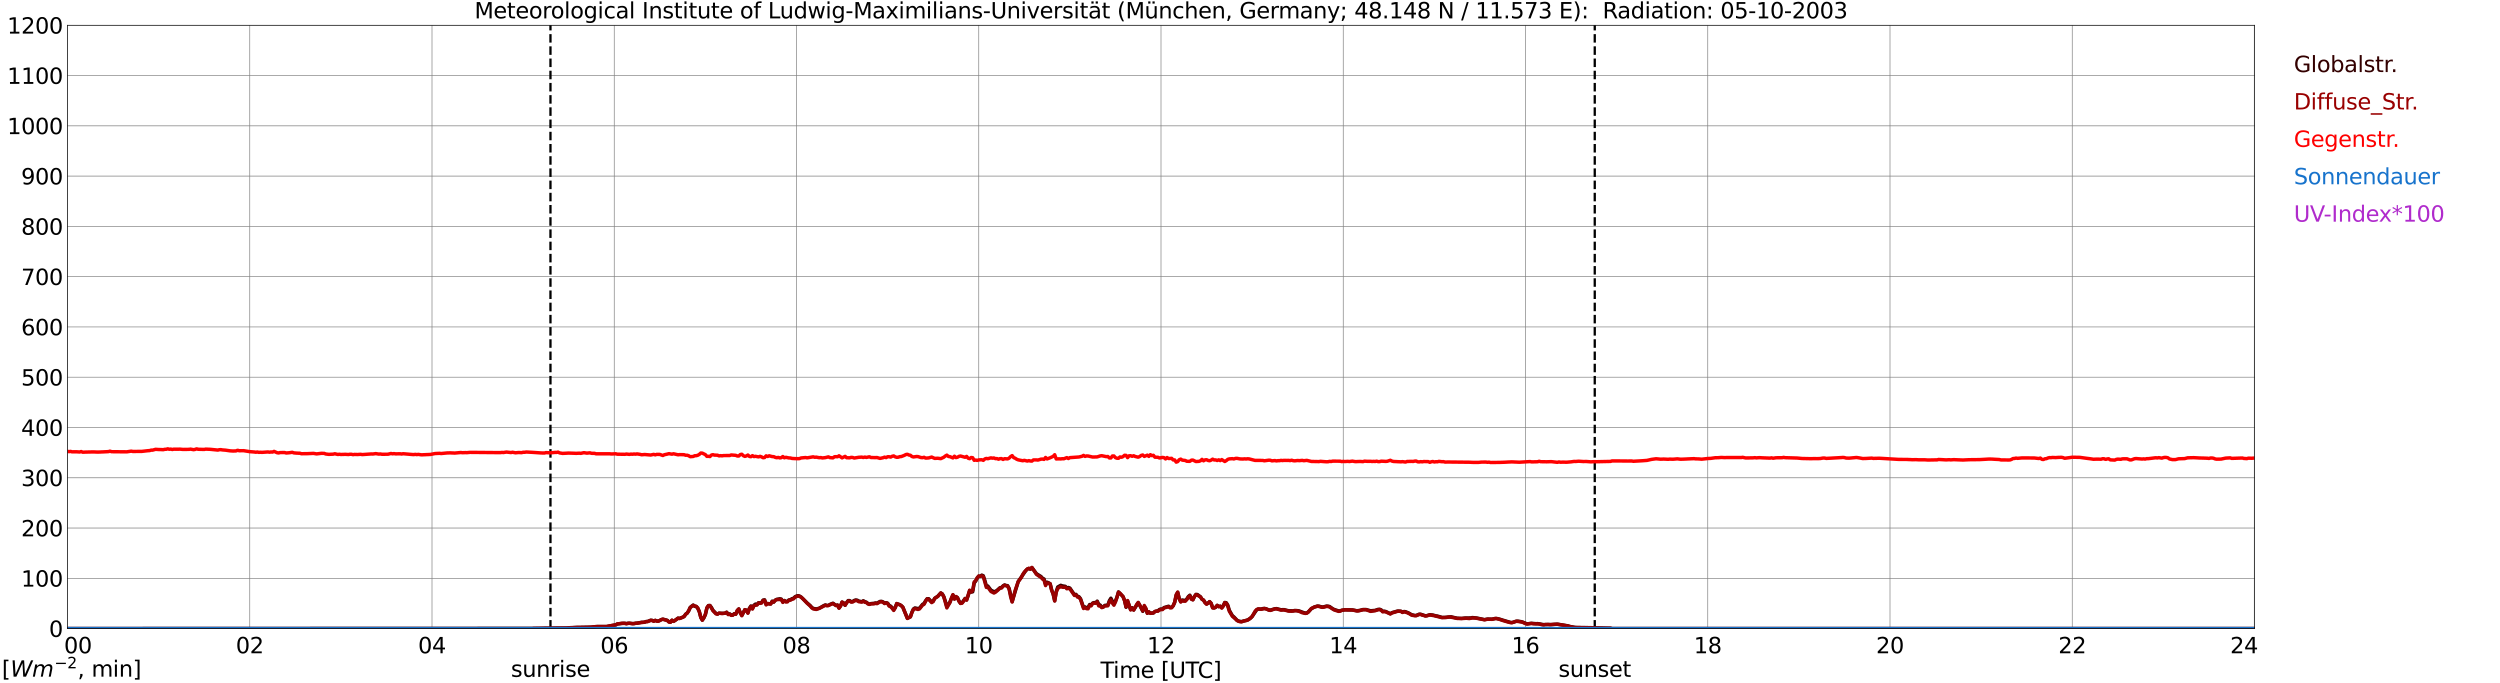 <?xml version="1.0" encoding="utf-8" standalone="no"?>
<!DOCTYPE svg PUBLIC "-//W3C//DTD SVG 1.1//EN"
  "http://www.w3.org/Graphics/SVG/1.1/DTD/svg11.dtd">
<svg xmlns:xlink="http://www.w3.org/1999/xlink" width="1085.4pt" height="296.64pt" viewBox="0 0 1085.4 296.64" xmlns="http://www.w3.org/2000/svg" version="1.1">
 <defs>
  <style type="text/css">*{stroke-linejoin: round; stroke-linecap: butt}</style>
 </defs>
 <g id="figure_1">
  <g id="patch_1">
   <path d="M 0 296.64 
L 1085.4 296.64 
L 1085.4 0 
L 0 0 
z
" style="fill: #ffffff"/>
  </g>
  <g id="axes_1">
   <g id="patch_2">
    <path d="M 29.306 272.909 
L 978.814 272.909 
L 978.814 10.976 
L 29.306 10.976 
z
" style="fill: #ffffff"/>
   </g>
   <g id="patch_3">
    <path d="M 978.814 272.909 
L 978.814 272.909 
L 978.814 10.976 
L 978.814 10.976 
z
" clip-path="url(#pf3f108e399)" style="fill: #d3d3d3; opacity: 0.25; stroke: #d3d3d3; stroke-linejoin: miter"/>
   </g>
   <g id="matplotlib.axis_1">
    <g id="xtick_1">
     <g id="line2d_1">
      <path d="M 29.306 272.909 
L 29.306 10.976 
" clip-path="url(#pf3f108e399)" style="fill: none; stroke: #808080; stroke-width: 0.3; stroke-linecap: square"/>
     </g>
     <g id="line2d_2"/>
     <g id="text_1">
      <!--    00 -->
      <g transform="translate(18.733 283.627) scale(0.095 -0.095)">
       <defs>
        <path id="DejaVuSans-20" transform="scale(0.016)"/>
        <path id="DejaVuSans-30" d="M 2034 4250 
Q 1547 4250 1301 3770 
Q 1056 3291 1056 2328 
Q 1056 1369 1301 889 
Q 1547 409 2034 409 
Q 2525 409 2770 889 
Q 3016 1369 3016 2328 
Q 3016 3291 2770 3770 
Q 2525 4250 2034 4250 
z
M 2034 4750 
Q 2819 4750 3233 4129 
Q 3647 3509 3647 2328 
Q 3647 1150 3233 529 
Q 2819 -91 2034 -91 
Q 1250 -91 836 529 
Q 422 1150 422 2328 
Q 422 3509 836 4129 
Q 1250 4750 2034 4750 
z
" transform="scale(0.016)"/>
       </defs>
       <use xlink:href="#DejaVuSans-20"/>
       <use xlink:href="#DejaVuSans-20" transform="translate(31.787 0)"/>
       <use xlink:href="#DejaVuSans-20" transform="translate(63.574 0)"/>
       <use xlink:href="#DejaVuSans-30" transform="translate(95.361 0)"/>
       <use xlink:href="#DejaVuSans-30" transform="translate(158.984 0)"/>
      </g>
     </g>
    </g>
    <g id="xtick_2">
     <g id="line2d_3">
      <path d="M 108.431 272.909 
L 108.431 10.976 
" clip-path="url(#pf3f108e399)" style="fill: none; stroke: #808080; stroke-width: 0.3; stroke-linecap: square"/>
     </g>
     <g id="line2d_4"/>
     <g id="text_2">
      <!-- 02 -->
      <g transform="translate(102.387 283.627) scale(0.095 -0.095)">
       <defs>
        <path id="DejaVuSans-32" d="M 1228 531 
L 3431 531 
L 3431 0 
L 469 0 
L 469 531 
Q 828 903 1448 1529 
Q 2069 2156 2228 2338 
Q 2531 2678 2651 2914 
Q 2772 3150 2772 3378 
Q 2772 3750 2511 3984 
Q 2250 4219 1831 4219 
Q 1534 4219 1204 4116 
Q 875 4013 500 3803 
L 500 4441 
Q 881 4594 1212 4672 
Q 1544 4750 1819 4750 
Q 2544 4750 2975 4387 
Q 3406 4025 3406 3419 
Q 3406 3131 3298 2873 
Q 3191 2616 2906 2266 
Q 2828 2175 2409 1742 
Q 1991 1309 1228 531 
z
" transform="scale(0.016)"/>
       </defs>
       <use xlink:href="#DejaVuSans-30"/>
       <use xlink:href="#DejaVuSans-32" transform="translate(63.623 0)"/>
      </g>
     </g>
    </g>
    <g id="xtick_3">
     <g id="line2d_5">
      <path d="M 187.557 272.909 
L 187.557 10.976 
" clip-path="url(#pf3f108e399)" style="fill: none; stroke: #808080; stroke-width: 0.3; stroke-linecap: square"/>
     </g>
     <g id="line2d_6"/>
     <g id="text_3">
      <!-- 04 -->
      <g transform="translate(181.513 283.627) scale(0.095 -0.095)">
       <defs>
        <path id="DejaVuSans-34" d="M 2419 4116 
L 825 1625 
L 2419 1625 
L 2419 4116 
z
M 2253 4666 
L 3047 4666 
L 3047 1625 
L 3713 1625 
L 3713 1100 
L 3047 1100 
L 3047 0 
L 2419 0 
L 2419 1100 
L 313 1100 
L 313 1709 
L 2253 4666 
z
" transform="scale(0.016)"/>
       </defs>
       <use xlink:href="#DejaVuSans-30"/>
       <use xlink:href="#DejaVuSans-34" transform="translate(63.623 0)"/>
      </g>
     </g>
    </g>
    <g id="xtick_4">
     <g id="line2d_7">
      <path d="M 266.683 272.909 
L 266.683 10.976 
" clip-path="url(#pf3f108e399)" style="fill: none; stroke: #808080; stroke-width: 0.3; stroke-linecap: square"/>
     </g>
     <g id="line2d_8"/>
     <g id="text_4">
      <!-- 06 -->
      <g transform="translate(260.638 283.627) scale(0.095 -0.095)">
       <defs>
        <path id="DejaVuSans-36" d="M 2113 2584 
Q 1688 2584 1439 2293 
Q 1191 2003 1191 1497 
Q 1191 994 1439 701 
Q 1688 409 2113 409 
Q 2538 409 2786 701 
Q 3034 994 3034 1497 
Q 3034 2003 2786 2293 
Q 2538 2584 2113 2584 
z
M 3366 4563 
L 3366 3988 
Q 3128 4100 2886 4159 
Q 2644 4219 2406 4219 
Q 1781 4219 1451 3797 
Q 1122 3375 1075 2522 
Q 1259 2794 1537 2939 
Q 1816 3084 2150 3084 
Q 2853 3084 3261 2657 
Q 3669 2231 3669 1497 
Q 3669 778 3244 343 
Q 2819 -91 2113 -91 
Q 1303 -91 875 529 
Q 447 1150 447 2328 
Q 447 3434 972 4092 
Q 1497 4750 2381 4750 
Q 2619 4750 2861 4703 
Q 3103 4656 3366 4563 
z
" transform="scale(0.016)"/>
       </defs>
       <use xlink:href="#DejaVuSans-30"/>
       <use xlink:href="#DejaVuSans-36" transform="translate(63.623 0)"/>
      </g>
     </g>
    </g>
    <g id="xtick_5">
     <g id="line2d_9">
      <path d="M 345.808 272.909 
L 345.808 10.976 
" clip-path="url(#pf3f108e399)" style="fill: none; stroke: #808080; stroke-width: 0.3; stroke-linecap: square"/>
     </g>
     <g id="line2d_10"/>
     <g id="text_5">
      <!-- 08 -->
      <g transform="translate(339.764 283.627) scale(0.095 -0.095)">
       <defs>
        <path id="DejaVuSans-38" d="M 2034 2216 
Q 1584 2216 1326 1975 
Q 1069 1734 1069 1313 
Q 1069 891 1326 650 
Q 1584 409 2034 409 
Q 2484 409 2743 651 
Q 3003 894 3003 1313 
Q 3003 1734 2745 1975 
Q 2488 2216 2034 2216 
z
M 1403 2484 
Q 997 2584 770 2862 
Q 544 3141 544 3541 
Q 544 4100 942 4425 
Q 1341 4750 2034 4750 
Q 2731 4750 3128 4425 
Q 3525 4100 3525 3541 
Q 3525 3141 3298 2862 
Q 3072 2584 2669 2484 
Q 3125 2378 3379 2068 
Q 3634 1759 3634 1313 
Q 3634 634 3220 271 
Q 2806 -91 2034 -91 
Q 1263 -91 848 271 
Q 434 634 434 1313 
Q 434 1759 690 2068 
Q 947 2378 1403 2484 
z
M 1172 3481 
Q 1172 3119 1398 2916 
Q 1625 2713 2034 2713 
Q 2441 2713 2670 2916 
Q 2900 3119 2900 3481 
Q 2900 3844 2670 4047 
Q 2441 4250 2034 4250 
Q 1625 4250 1398 4047 
Q 1172 3844 1172 3481 
z
" transform="scale(0.016)"/>
       </defs>
       <use xlink:href="#DejaVuSans-30"/>
       <use xlink:href="#DejaVuSans-38" transform="translate(63.623 0)"/>
      </g>
     </g>
    </g>
    <g id="xtick_6">
     <g id="line2d_11">
      <path d="M 424.934 272.909 
L 424.934 10.976 
" clip-path="url(#pf3f108e399)" style="fill: none; stroke: #808080; stroke-width: 0.3; stroke-linecap: square"/>
     </g>
     <g id="line2d_12"/>
     <g id="text_6">
      <!-- 10 -->
      <g transform="translate(418.89 283.627) scale(0.095 -0.095)">
       <defs>
        <path id="DejaVuSans-31" d="M 794 531 
L 1825 531 
L 1825 4091 
L 703 3866 
L 703 4441 
L 1819 4666 
L 2450 4666 
L 2450 531 
L 3481 531 
L 3481 0 
L 794 0 
L 794 531 
z
" transform="scale(0.016)"/>
       </defs>
       <use xlink:href="#DejaVuSans-31"/>
       <use xlink:href="#DejaVuSans-30" transform="translate(63.623 0)"/>
      </g>
     </g>
    </g>
    <g id="xtick_7">
     <g id="line2d_13">
      <path d="M 504.06 272.909 
L 504.06 10.976 
" clip-path="url(#pf3f108e399)" style="fill: none; stroke: #808080; stroke-width: 0.3; stroke-linecap: square"/>
     </g>
     <g id="line2d_14"/>
     <g id="text_7">
      <!-- 12 -->
      <g transform="translate(498.015 283.627) scale(0.095 -0.095)">
       <use xlink:href="#DejaVuSans-31"/>
       <use xlink:href="#DejaVuSans-32" transform="translate(63.623 0)"/>
      </g>
     </g>
    </g>
    <g id="xtick_8">
     <g id="line2d_15">
      <path d="M 583.185 272.909 
L 583.185 10.976 
" clip-path="url(#pf3f108e399)" style="fill: none; stroke: #808080; stroke-width: 0.3; stroke-linecap: square"/>
     </g>
     <g id="line2d_16"/>
     <g id="text_8">
      <!-- 14 -->
      <g transform="translate(577.141 283.627) scale(0.095 -0.095)">
       <use xlink:href="#DejaVuSans-31"/>
       <use xlink:href="#DejaVuSans-34" transform="translate(63.623 0)"/>
      </g>
     </g>
    </g>
    <g id="xtick_9">
     <g id="line2d_17">
      <path d="M 662.311 272.909 
L 662.311 10.976 
" clip-path="url(#pf3f108e399)" style="fill: none; stroke: #808080; stroke-width: 0.3; stroke-linecap: square"/>
     </g>
     <g id="line2d_18"/>
     <g id="text_9">
      <!-- 16 -->
      <g transform="translate(656.267 283.627) scale(0.095 -0.095)">
       <use xlink:href="#DejaVuSans-31"/>
       <use xlink:href="#DejaVuSans-36" transform="translate(63.623 0)"/>
      </g>
     </g>
    </g>
    <g id="xtick_10">
     <g id="line2d_19">
      <path d="M 741.437 272.909 
L 741.437 10.976 
" clip-path="url(#pf3f108e399)" style="fill: none; stroke: #808080; stroke-width: 0.3; stroke-linecap: square"/>
     </g>
     <g id="line2d_20"/>
     <g id="text_10">
      <!-- 18 -->
      <g transform="translate(735.392 283.627) scale(0.095 -0.095)">
       <use xlink:href="#DejaVuSans-31"/>
       <use xlink:href="#DejaVuSans-38" transform="translate(63.623 0)"/>
      </g>
     </g>
    </g>
    <g id="xtick_11">
     <g id="line2d_21">
      <path d="M 820.562 272.909 
L 820.562 10.976 
" clip-path="url(#pf3f108e399)" style="fill: none; stroke: #808080; stroke-width: 0.3; stroke-linecap: square"/>
     </g>
     <g id="line2d_22"/>
     <g id="text_11">
      <!-- 20 -->
      <g transform="translate(814.518 283.627) scale(0.095 -0.095)">
       <use xlink:href="#DejaVuSans-32"/>
       <use xlink:href="#DejaVuSans-30" transform="translate(63.623 0)"/>
      </g>
     </g>
    </g>
    <g id="xtick_12">
     <g id="line2d_23">
      <path d="M 899.688 272.909 
L 899.688 10.976 
" clip-path="url(#pf3f108e399)" style="fill: none; stroke: #808080; stroke-width: 0.3; stroke-linecap: square"/>
     </g>
     <g id="line2d_24"/>
     <g id="text_12">
      <!-- 22 -->
      <g transform="translate(893.644 283.627) scale(0.095 -0.095)">
       <use xlink:href="#DejaVuSans-32"/>
       <use xlink:href="#DejaVuSans-32" transform="translate(63.623 0)"/>
      </g>
     </g>
    </g>
    <g id="xtick_13">
     <g id="line2d_25">
      <path d="M 978.814 272.909 
L 978.814 10.976 
" clip-path="url(#pf3f108e399)" style="fill: none; stroke: #808080; stroke-width: 0.3; stroke-linecap: square"/>
     </g>
     <g id="line2d_26"/>
     <g id="text_13">
      <!-- 24    -->
      <g transform="translate(968.241 283.627) scale(0.095 -0.095)">
       <use xlink:href="#DejaVuSans-32"/>
       <use xlink:href="#DejaVuSans-34" transform="translate(63.623 0)"/>
       <use xlink:href="#DejaVuSans-20" transform="translate(127.246 0)"/>
       <use xlink:href="#DejaVuSans-20" transform="translate(159.033 0)"/>
       <use xlink:href="#DejaVuSans-20" transform="translate(190.82 0)"/>
      </g>
     </g>
    </g>
    <g id="text_14">
     <!-- Time [UTC] -->
     <g transform="translate(477.806 294.322) scale(0.095 -0.095)">
      <defs>
       <path id="DejaVuSans-54" d="M -19 4666 
L 3928 4666 
L 3928 4134 
L 2272 4134 
L 2272 0 
L 1638 0 
L 1638 4134 
L -19 4134 
L -19 4666 
z
" transform="scale(0.016)"/>
       <path id="DejaVuSans-69" d="M 603 3500 
L 1178 3500 
L 1178 0 
L 603 0 
L 603 3500 
z
M 603 4863 
L 1178 4863 
L 1178 4134 
L 603 4134 
L 603 4863 
z
" transform="scale(0.016)"/>
       <path id="DejaVuSans-6d" d="M 3328 2828 
Q 3544 3216 3844 3400 
Q 4144 3584 4550 3584 
Q 5097 3584 5394 3201 
Q 5691 2819 5691 2113 
L 5691 0 
L 5113 0 
L 5113 2094 
Q 5113 2597 4934 2840 
Q 4756 3084 4391 3084 
Q 3944 3084 3684 2787 
Q 3425 2491 3425 1978 
L 3425 0 
L 2847 0 
L 2847 2094 
Q 2847 2600 2669 2842 
Q 2491 3084 2119 3084 
Q 1678 3084 1418 2786 
Q 1159 2488 1159 1978 
L 1159 0 
L 581 0 
L 581 3500 
L 1159 3500 
L 1159 2956 
Q 1356 3278 1631 3431 
Q 1906 3584 2284 3584 
Q 2666 3584 2933 3390 
Q 3200 3197 3328 2828 
z
" transform="scale(0.016)"/>
       <path id="DejaVuSans-65" d="M 3597 1894 
L 3597 1613 
L 953 1613 
Q 991 1019 1311 708 
Q 1631 397 2203 397 
Q 2534 397 2845 478 
Q 3156 559 3463 722 
L 3463 178 
Q 3153 47 2828 -22 
Q 2503 -91 2169 -91 
Q 1331 -91 842 396 
Q 353 884 353 1716 
Q 353 2575 817 3079 
Q 1281 3584 2069 3584 
Q 2775 3584 3186 3129 
Q 3597 2675 3597 1894 
z
M 3022 2063 
Q 3016 2534 2758 2815 
Q 2500 3097 2075 3097 
Q 1594 3097 1305 2825 
Q 1016 2553 972 2059 
L 3022 2063 
z
" transform="scale(0.016)"/>
       <path id="DejaVuSans-5b" d="M 550 4863 
L 1875 4863 
L 1875 4416 
L 1125 4416 
L 1125 -397 
L 1875 -397 
L 1875 -844 
L 550 -844 
L 550 4863 
z
" transform="scale(0.016)"/>
       <path id="DejaVuSans-55" d="M 556 4666 
L 1191 4666 
L 1191 1831 
Q 1191 1081 1462 751 
Q 1734 422 2344 422 
Q 2950 422 3222 751 
Q 3494 1081 3494 1831 
L 3494 4666 
L 4128 4666 
L 4128 1753 
Q 4128 841 3676 375 
Q 3225 -91 2344 -91 
Q 1459 -91 1007 375 
Q 556 841 556 1753 
L 556 4666 
z
" transform="scale(0.016)"/>
       <path id="DejaVuSans-43" d="M 4122 4306 
L 4122 3641 
Q 3803 3938 3442 4084 
Q 3081 4231 2675 4231 
Q 1875 4231 1450 3742 
Q 1025 3253 1025 2328 
Q 1025 1406 1450 917 
Q 1875 428 2675 428 
Q 3081 428 3442 575 
Q 3803 722 4122 1019 
L 4122 359 
Q 3791 134 3420 21 
Q 3050 -91 2638 -91 
Q 1578 -91 968 557 
Q 359 1206 359 2328 
Q 359 3453 968 4101 
Q 1578 4750 2638 4750 
Q 3056 4750 3426 4639 
Q 3797 4528 4122 4306 
z
" transform="scale(0.016)"/>
       <path id="DejaVuSans-5d" d="M 1947 4863 
L 1947 -844 
L 622 -844 
L 622 -397 
L 1369 -397 
L 1369 4416 
L 622 4416 
L 622 4863 
L 1947 4863 
z
" transform="scale(0.016)"/>
      </defs>
      <use xlink:href="#DejaVuSans-54"/>
      <use xlink:href="#DejaVuSans-69" transform="translate(57.959 0)"/>
      <use xlink:href="#DejaVuSans-6d" transform="translate(85.742 0)"/>
      <use xlink:href="#DejaVuSans-65" transform="translate(183.154 0)"/>
      <use xlink:href="#DejaVuSans-20" transform="translate(244.678 0)"/>
      <use xlink:href="#DejaVuSans-5b" transform="translate(276.465 0)"/>
      <use xlink:href="#DejaVuSans-55" transform="translate(315.479 0)"/>
      <use xlink:href="#DejaVuSans-54" transform="translate(388.672 0)"/>
      <use xlink:href="#DejaVuSans-43" transform="translate(443.881 0)"/>
      <use xlink:href="#DejaVuSans-5d" transform="translate(513.705 0)"/>
     </g>
    </g>
   </g>
   <g id="matplotlib.axis_2">
    <g id="ytick_1">
     <g id="line2d_27">
      <path d="M 29.306 272.909 
L 978.814 272.909 
" clip-path="url(#pf3f108e399)" style="fill: none; stroke: #808080; stroke-width: 0.3; stroke-linecap: square"/>
     </g>
     <g id="line2d_28"/>
     <g id="text_15">
      <!-- 0 -->
      <g transform="translate(21.261 276.518) scale(0.095 -0.095)">
       <use xlink:href="#DejaVuSans-30"/>
      </g>
     </g>
    </g>
    <g id="ytick_2">
     <g id="line2d_29">
      <path d="M 29.306 251.081 
L 978.814 251.081 
" clip-path="url(#pf3f108e399)" style="fill: none; stroke: #808080; stroke-width: 0.3; stroke-linecap: square"/>
     </g>
     <g id="line2d_30"/>
     <g id="text_16">
      <!-- 100 -->
      <g transform="translate(9.173 254.69) scale(0.095 -0.095)">
       <use xlink:href="#DejaVuSans-31"/>
       <use xlink:href="#DejaVuSans-30" transform="translate(63.623 0)"/>
       <use xlink:href="#DejaVuSans-30" transform="translate(127.246 0)"/>
      </g>
     </g>
    </g>
    <g id="ytick_3">
     <g id="line2d_31">
      <path d="M 29.306 229.253 
L 978.814 229.253 
" clip-path="url(#pf3f108e399)" style="fill: none; stroke: #808080; stroke-width: 0.3; stroke-linecap: square"/>
     </g>
     <g id="line2d_32"/>
     <g id="text_17">
      <!-- 200 -->
      <g transform="translate(9.173 232.863) scale(0.095 -0.095)">
       <use xlink:href="#DejaVuSans-32"/>
       <use xlink:href="#DejaVuSans-30" transform="translate(63.623 0)"/>
       <use xlink:href="#DejaVuSans-30" transform="translate(127.246 0)"/>
      </g>
     </g>
    </g>
    <g id="ytick_4">
     <g id="line2d_33">
      <path d="M 29.306 207.426 
L 978.814 207.426 
" clip-path="url(#pf3f108e399)" style="fill: none; stroke: #808080; stroke-width: 0.3; stroke-linecap: square"/>
     </g>
     <g id="line2d_34"/>
     <g id="text_18">
      <!-- 300 -->
      <g transform="translate(9.173 211.035) scale(0.095 -0.095)">
       <defs>
        <path id="DejaVuSans-33" d="M 2597 2516 
Q 3050 2419 3304 2112 
Q 3559 1806 3559 1356 
Q 3559 666 3084 287 
Q 2609 -91 1734 -91 
Q 1441 -91 1130 -33 
Q 819 25 488 141 
L 488 750 
Q 750 597 1062 519 
Q 1375 441 1716 441 
Q 2309 441 2620 675 
Q 2931 909 2931 1356 
Q 2931 1769 2642 2001 
Q 2353 2234 1838 2234 
L 1294 2234 
L 1294 2753 
L 1863 2753 
Q 2328 2753 2575 2939 
Q 2822 3125 2822 3475 
Q 2822 3834 2567 4026 
Q 2313 4219 1838 4219 
Q 1578 4219 1281 4162 
Q 984 4106 628 3988 
L 628 4550 
Q 988 4650 1302 4700 
Q 1616 4750 1894 4750 
Q 2613 4750 3031 4423 
Q 3450 4097 3450 3541 
Q 3450 3153 3228 2886 
Q 3006 2619 2597 2516 
z
" transform="scale(0.016)"/>
       </defs>
       <use xlink:href="#DejaVuSans-33"/>
       <use xlink:href="#DejaVuSans-30" transform="translate(63.623 0)"/>
       <use xlink:href="#DejaVuSans-30" transform="translate(127.246 0)"/>
      </g>
     </g>
    </g>
    <g id="ytick_5">
     <g id="line2d_35">
      <path d="M 29.306 185.598 
L 978.814 185.598 
" clip-path="url(#pf3f108e399)" style="fill: none; stroke: #808080; stroke-width: 0.3; stroke-linecap: square"/>
     </g>
     <g id="line2d_36"/>
     <g id="text_19">
      <!-- 400 -->
      <g transform="translate(9.173 189.207) scale(0.095 -0.095)">
       <use xlink:href="#DejaVuSans-34"/>
       <use xlink:href="#DejaVuSans-30" transform="translate(63.623 0)"/>
       <use xlink:href="#DejaVuSans-30" transform="translate(127.246 0)"/>
      </g>
     </g>
    </g>
    <g id="ytick_6">
     <g id="line2d_37">
      <path d="M 29.306 163.77 
L 978.814 163.77 
" clip-path="url(#pf3f108e399)" style="fill: none; stroke: #808080; stroke-width: 0.3; stroke-linecap: square"/>
     </g>
     <g id="line2d_38"/>
     <g id="text_20">
      <!-- 500 -->
      <g transform="translate(9.173 167.379) scale(0.095 -0.095)">
       <defs>
        <path id="DejaVuSans-35" d="M 691 4666 
L 3169 4666 
L 3169 4134 
L 1269 4134 
L 1269 2991 
Q 1406 3038 1543 3061 
Q 1681 3084 1819 3084 
Q 2600 3084 3056 2656 
Q 3513 2228 3513 1497 
Q 3513 744 3044 326 
Q 2575 -91 1722 -91 
Q 1428 -91 1123 -41 
Q 819 9 494 109 
L 494 744 
Q 775 591 1075 516 
Q 1375 441 1709 441 
Q 2250 441 2565 725 
Q 2881 1009 2881 1497 
Q 2881 1984 2565 2268 
Q 2250 2553 1709 2553 
Q 1456 2553 1204 2497 
Q 953 2441 691 2322 
L 691 4666 
z
" transform="scale(0.016)"/>
       </defs>
       <use xlink:href="#DejaVuSans-35"/>
       <use xlink:href="#DejaVuSans-30" transform="translate(63.623 0)"/>
       <use xlink:href="#DejaVuSans-30" transform="translate(127.246 0)"/>
      </g>
     </g>
    </g>
    <g id="ytick_7">
     <g id="line2d_39">
      <path d="M 29.306 141.942 
L 978.814 141.942 
" clip-path="url(#pf3f108e399)" style="fill: none; stroke: #808080; stroke-width: 0.3; stroke-linecap: square"/>
     </g>
     <g id="line2d_40"/>
     <g id="text_21">
      <!-- 600 -->
      <g transform="translate(9.173 145.551) scale(0.095 -0.095)">
       <use xlink:href="#DejaVuSans-36"/>
       <use xlink:href="#DejaVuSans-30" transform="translate(63.623 0)"/>
       <use xlink:href="#DejaVuSans-30" transform="translate(127.246 0)"/>
      </g>
     </g>
    </g>
    <g id="ytick_8">
     <g id="line2d_41">
      <path d="M 29.306 120.114 
L 978.814 120.114 
" clip-path="url(#pf3f108e399)" style="fill: none; stroke: #808080; stroke-width: 0.3; stroke-linecap: square"/>
     </g>
     <g id="line2d_42"/>
     <g id="text_22">
      <!-- 700 -->
      <g transform="translate(9.173 123.724) scale(0.095 -0.095)">
       <defs>
        <path id="DejaVuSans-37" d="M 525 4666 
L 3525 4666 
L 3525 4397 
L 1831 0 
L 1172 0 
L 2766 4134 
L 525 4134 
L 525 4666 
z
" transform="scale(0.016)"/>
       </defs>
       <use xlink:href="#DejaVuSans-37"/>
       <use xlink:href="#DejaVuSans-30" transform="translate(63.623 0)"/>
       <use xlink:href="#DejaVuSans-30" transform="translate(127.246 0)"/>
      </g>
     </g>
    </g>
    <g id="ytick_9">
     <g id="line2d_43">
      <path d="M 29.306 98.287 
L 978.814 98.287 
" clip-path="url(#pf3f108e399)" style="fill: none; stroke: #808080; stroke-width: 0.3; stroke-linecap: square"/>
     </g>
     <g id="line2d_44"/>
     <g id="text_23">
      <!-- 800 -->
      <g transform="translate(9.173 101.896) scale(0.095 -0.095)">
       <use xlink:href="#DejaVuSans-38"/>
       <use xlink:href="#DejaVuSans-30" transform="translate(63.623 0)"/>
       <use xlink:href="#DejaVuSans-30" transform="translate(127.246 0)"/>
      </g>
     </g>
    </g>
    <g id="ytick_10">
     <g id="line2d_45">
      <path d="M 29.306 76.459 
L 978.814 76.459 
" clip-path="url(#pf3f108e399)" style="fill: none; stroke: #808080; stroke-width: 0.3; stroke-linecap: square"/>
     </g>
     <g id="line2d_46"/>
     <g id="text_24">
      <!-- 900 -->
      <g transform="translate(9.173 80.068) scale(0.095 -0.095)">
       <defs>
        <path id="DejaVuSans-39" d="M 703 97 
L 703 672 
Q 941 559 1184 500 
Q 1428 441 1663 441 
Q 2288 441 2617 861 
Q 2947 1281 2994 2138 
Q 2813 1869 2534 1725 
Q 2256 1581 1919 1581 
Q 1219 1581 811 2004 
Q 403 2428 403 3163 
Q 403 3881 828 4315 
Q 1253 4750 1959 4750 
Q 2769 4750 3195 4129 
Q 3622 3509 3622 2328 
Q 3622 1225 3098 567 
Q 2575 -91 1691 -91 
Q 1453 -91 1209 -44 
Q 966 3 703 97 
z
M 1959 2075 
Q 2384 2075 2632 2365 
Q 2881 2656 2881 3163 
Q 2881 3666 2632 3958 
Q 2384 4250 1959 4250 
Q 1534 4250 1286 3958 
Q 1038 3666 1038 3163 
Q 1038 2656 1286 2365 
Q 1534 2075 1959 2075 
z
" transform="scale(0.016)"/>
       </defs>
       <use xlink:href="#DejaVuSans-39"/>
       <use xlink:href="#DejaVuSans-30" transform="translate(63.623 0)"/>
       <use xlink:href="#DejaVuSans-30" transform="translate(127.246 0)"/>
      </g>
     </g>
    </g>
    <g id="ytick_11">
     <g id="line2d_47">
      <path d="M 29.306 54.631 
L 978.814 54.631 
" clip-path="url(#pf3f108e399)" style="fill: none; stroke: #808080; stroke-width: 0.3; stroke-linecap: square"/>
     </g>
     <g id="line2d_48"/>
     <g id="text_25">
      <!-- 1000 -->
      <g transform="translate(3.128 58.24) scale(0.095 -0.095)">
       <use xlink:href="#DejaVuSans-31"/>
       <use xlink:href="#DejaVuSans-30" transform="translate(63.623 0)"/>
       <use xlink:href="#DejaVuSans-30" transform="translate(127.246 0)"/>
       <use xlink:href="#DejaVuSans-30" transform="translate(190.869 0)"/>
      </g>
     </g>
    </g>
    <g id="ytick_12">
     <g id="line2d_49">
      <path d="M 29.306 32.803 
L 978.814 32.803 
" clip-path="url(#pf3f108e399)" style="fill: none; stroke: #808080; stroke-width: 0.3; stroke-linecap: square"/>
     </g>
     <g id="line2d_50"/>
     <g id="text_26">
      <!-- 1100 -->
      <g transform="translate(3.128 36.413) scale(0.095 -0.095)">
       <use xlink:href="#DejaVuSans-31"/>
       <use xlink:href="#DejaVuSans-31" transform="translate(63.623 0)"/>
       <use xlink:href="#DejaVuSans-30" transform="translate(127.246 0)"/>
       <use xlink:href="#DejaVuSans-30" transform="translate(190.869 0)"/>
      </g>
     </g>
    </g>
    <g id="ytick_13">
     <g id="line2d_51">
      <path d="M 29.306 10.976 
L 978.814 10.976 
" clip-path="url(#pf3f108e399)" style="fill: none; stroke: #808080; stroke-width: 0.3; stroke-linecap: square"/>
     </g>
     <g id="line2d_52"/>
     <g id="text_27">
      <!-- 1200 -->
      <g transform="translate(3.128 14.585) scale(0.095 -0.095)">
       <use xlink:href="#DejaVuSans-31"/>
       <use xlink:href="#DejaVuSans-32" transform="translate(63.623 0)"/>
       <use xlink:href="#DejaVuSans-30" transform="translate(127.246 0)"/>
       <use xlink:href="#DejaVuSans-30" transform="translate(190.869 0)"/>
      </g>
     </g>
    </g>
   </g>
   <g id="line2d_53">
    <path d="M 238.989 272.909 
L 238.989 10.976 
" clip-path="url(#pf3f108e399)" style="fill: none; stroke-dasharray: 3.7,1.6; stroke-dashoffset: 0; stroke: #000000"/>
   </g>
   <g id="line2d_54">
    <path d="M 692.379 272.909 
L 692.379 10.976 
" clip-path="url(#pf3f108e399)" style="fill: none; stroke-dasharray: 3.7,1.6; stroke-dashoffset: 0; stroke: #000000"/>
   </g>
   <g id="line2d_55">
    <path d="M 29.306 272.909 
L 233.714 272.828 
L 236.351 272.745 
L 237.67 272.745 
L 239.648 272.704 
L 246.242 272.664 
L 246.901 272.54 
L 248.88 272.459 
L 250.858 272.376 
L 252.176 272.376 
L 256.792 272.295 
L 258.111 272.132 
L 259.43 272.009 
L 263.386 272.009 
L 264.705 271.763 
L 267.342 271.272 
L 268.002 270.903 
L 270.639 270.617 
L 271.298 270.617 
L 271.958 270.739 
L 272.617 270.575 
L 273.936 270.656 
L 275.255 270.739 
L 275.914 270.575 
L 276.573 270.575 
L 278.552 270.165 
L 279.211 270.207 
L 279.87 270.124 
L 280.53 269.838 
L 281.189 269.838 
L 282.508 269.264 
L 283.167 269.347 
L 283.827 269.632 
L 284.486 269.347 
L 285.145 269.593 
L 285.805 269.632 
L 286.464 269.388 
L 287.124 269.019 
L 287.783 268.814 
L 289.102 269.141 
L 289.761 269.347 
L 290.42 270.001 
L 291.08 270.124 
L 291.739 269.305 
L 292.399 269.757 
L 293.058 269.388 
L 294.377 268.364 
L 295.036 268.486 
L 296.355 267.995 
L 297.014 267.626 
L 297.674 266.644 
L 298.333 266.192 
L 298.992 265.252 
L 299.652 263.695 
L 300.971 262.672 
L 301.63 263.246 
L 302.289 263.326 
L 302.949 264.145 
L 303.608 265.538 
L 304.267 268.037 
L 304.927 269.224 
L 305.586 268.281 
L 306.246 266.849 
L 306.905 264.064 
L 307.564 262.916 
L 308.224 262.877 
L 308.883 263.737 
L 309.543 264.966 
L 310.861 266.317 
L 311.521 266.561 
L 312.18 266.234 
L 314.158 266.275 
L 314.818 266.234 
L 315.477 265.784 
L 316.136 266.603 
L 316.796 266.52 
L 317.455 266.972 
L 318.114 267.052 
L 318.774 266.439 
L 319.433 266.644 
L 320.093 265.169 
L 320.752 264.392 
L 321.411 266.07 
L 322.071 267.135 
L 323.39 264.719 
L 324.049 264.924 
L 324.708 266.029 
L 325.368 264.064 
L 326.027 263.08 
L 326.686 264.145 
L 327.346 262.752 
L 328.005 262.261 
L 328.665 262.466 
L 329.324 261.689 
L 329.983 261.77 
L 330.643 261.648 
L 331.302 260.541 
L 331.961 260.419 
L 332.621 262.303 
L 333.28 262.017 
L 334.599 262.22 
L 335.258 260.993 
L 335.918 261.401 
L 336.577 260.583 
L 337.236 260.214 
L 338.555 259.969 
L 339.215 260.092 
L 339.874 261.279 
L 340.533 260.705 
L 341.193 261.115 
L 341.852 261.032 
L 342.512 260.46 
L 343.171 260.377 
L 343.83 259.928 
L 344.49 259.764 
L 345.149 259.109 
L 345.808 258.78 
L 346.468 258.616 
L 347.127 258.78 
L 347.787 259.19 
L 349.105 260.46 
L 350.424 261.77 
L 351.743 262.916 
L 352.402 263.654 
L 353.062 264.145 
L 354.38 264.392 
L 355.699 264.064 
L 357.677 262.916 
L 358.337 262.63 
L 358.996 262.835 
L 359.655 262.835 
L 360.315 262.425 
L 361.634 261.892 
L 362.952 262.835 
L 363.612 262.672 
L 364.271 263.94 
L 364.93 263.08 
L 365.59 261.401 
L 366.249 261.729 
L 366.909 262.794 
L 367.568 261.606 
L 368.227 260.746 
L 368.887 260.746 
L 369.546 261.237 
L 370.206 261.115 
L 370.865 260.705 
L 371.524 260.46 
L 372.184 260.583 
L 372.843 260.952 
L 374.162 261.237 
L 374.821 260.829 
L 375.481 261.237 
L 376.14 261.443 
L 376.799 261.975 
L 377.459 262.344 
L 378.118 262.056 
L 379.437 261.934 
L 380.096 261.77 
L 380.756 261.853 
L 382.074 261.115 
L 382.734 261.074 
L 383.393 261.32 
L 384.053 261.892 
L 384.712 261.648 
L 385.371 261.853 
L 386.031 262.835 
L 386.69 263.163 
L 387.349 263.818 
L 388.009 264.719 
L 388.668 263.818 
L 389.328 262.056 
L 390.646 262.508 
L 391.306 262.958 
L 391.965 263.612 
L 393.943 268.404 
L 395.262 267.749 
L 395.921 265.826 
L 396.581 264.392 
L 397.24 263.94 
L 398.559 264.228 
L 399.218 264.023 
L 400.537 262.386 
L 401.196 261.975 
L 401.856 260.829 
L 402.515 259.969 
L 403.175 259.928 
L 404.493 261.32 
L 405.153 260.952 
L 405.812 259.764 
L 407.131 258.863 
L 408.45 257.429 
L 409.109 257.839 
L 409.768 259.068 
L 410.428 261.032 
L 411.087 263.409 
L 412.406 261.443 
L 413.725 258.33 
L 414.384 260.05 
L 415.043 259.068 
L 415.703 259.437 
L 416.362 260.952 
L 417.022 261.892 
L 417.681 261.689 
L 419 259.806 
L 419.659 260.46 
L 420.318 258.657 
L 420.978 256.405 
L 421.637 257.06 
L 422.297 256.937 
L 422.956 253.128 
L 423.615 252.268 
L 424.275 250.917 
L 424.934 250.14 
L 425.593 250.221 
L 426.253 249.688 
L 426.912 249.977 
L 427.572 251.983 
L 428.231 254.357 
L 428.89 254.44 
L 430.209 256.2 
L 431.528 256.896 
L 432.187 256.732 
L 432.847 256.324 
L 434.165 255.137 
L 434.825 255.095 
L 435.484 254.357 
L 436.144 253.949 
L 436.803 254.194 
L 437.462 254.277 
L 438.122 255.464 
L 439.44 261.157 
L 442.078 252.474 
L 445.375 247.724 
L 446.034 247.069 
L 446.694 246.822 
L 447.353 247.108 
L 448.012 246.412 
L 449.331 248.174 
L 449.991 249.075 
L 451.969 250.304 
L 452.628 251.042 
L 453.287 251.369 
L 453.947 253.661 
L 454.606 252.762 
L 455.266 253.048 
L 455.925 253.497 
L 456.584 256.077 
L 457.244 257.961 
L 457.903 260.829 
L 458.563 256.857 
L 459.222 254.849 
L 460.541 254.113 
L 461.2 254.357 
L 462.519 254.563 
L 463.178 255.3 
L 463.838 255.054 
L 464.497 255.3 
L 466.475 258.208 
L 467.134 258.044 
L 467.794 258.863 
L 468.453 259.068 
L 469.113 259.928 
L 470.431 263.737 
L 471.091 263.49 
L 471.75 263.9 
L 472.409 263.695 
L 473.069 262.466 
L 473.728 262.672 
L 474.388 261.812 
L 475.047 261.606 
L 475.706 261.689 
L 476.366 260.993 
L 477.025 262.386 
L 477.685 262.713 
L 478.344 263.573 
L 479.003 263.49 
L 479.663 262.835 
L 480.981 262.713 
L 481.641 260.788 
L 482.3 259.723 
L 483.619 262.261 
L 484.278 260.993 
L 484.938 259.232 
L 485.597 256.979 
L 487.575 259.026 
L 488.235 260.666 
L 488.894 263.654 
L 489.553 260.993 
L 490.872 264.636 
L 491.532 263.859 
L 492.191 264.841 
L 494.169 261.689 
L 494.828 262.752 
L 496.147 265.415 
L 496.807 263.368 
L 497.466 264.269 
L 498.125 266.234 
L 498.785 265.66 
L 499.444 266.192 
L 500.763 266.112 
L 501.422 265.496 
L 502.741 265.169 
L 503.4 264.597 
L 504.06 264.392 
L 504.719 264.392 
L 505.379 263.776 
L 507.357 263.204 
L 508.016 263.695 
L 508.675 263.695 
L 509.335 262.999 
L 509.994 261.565 
L 510.654 258.494 
L 511.313 257.226 
L 511.972 259.886 
L 512.632 261.196 
L 513.291 260.5 
L 514.61 260.705 
L 515.269 260.05 
L 515.929 258.985 
L 516.588 258.413 
L 517.247 259.886 
L 517.907 260.377 
L 518.566 259.026 
L 519.226 258.044 
L 519.885 258.125 
L 521.204 259.109 
L 521.863 260.214 
L 522.522 260.5 
L 523.182 261.565 
L 523.841 262.18 
L 524.501 261.812 
L 525.16 261.196 
L 525.819 261.934 
L 526.479 263.818 
L 527.138 263.94 
L 527.797 263.654 
L 528.457 262.794 
L 529.116 263.368 
L 529.776 263.163 
L 530.435 263.818 
L 531.094 262.916 
L 531.754 261.565 
L 532.413 261.689 
L 533.073 262.752 
L 533.732 264.966 
L 535.051 267.299 
L 535.71 267.832 
L 537.029 269.224 
L 537.688 269.632 
L 539.007 269.879 
L 541.644 269.183 
L 542.963 268.364 
L 543.623 267.668 
L 545.601 264.76 
L 546.26 264.433 
L 547.579 264.433 
L 548.238 264.228 
L 548.898 264.145 
L 549.557 264.269 
L 550.876 264.8 
L 551.535 264.883 
L 553.513 264.309 
L 554.173 264.228 
L 556.151 264.719 
L 557.47 264.678 
L 559.448 265.169 
L 561.426 265.21 
L 562.085 265.046 
L 563.404 265.129 
L 564.063 265.252 
L 566.042 265.989 
L 566.701 266.153 
L 567.36 266.112 
L 568.02 265.66 
L 569.338 264.269 
L 570.657 263.532 
L 571.976 263.121 
L 572.635 263.163 
L 573.954 263.532 
L 574.613 263.49 
L 575.932 263.121 
L 576.592 263.163 
L 577.251 263.326 
L 578.57 264.269 
L 579.229 264.597 
L 581.207 265.252 
L 581.867 265.21 
L 582.526 264.966 
L 583.845 264.76 
L 587.142 264.8 
L 589.12 265.169 
L 590.439 265.005 
L 591.757 264.636 
L 593.076 264.636 
L 595.054 265.169 
L 597.032 265.005 
L 598.351 264.555 
L 599.011 264.514 
L 599.67 264.8 
L 600.329 265.374 
L 600.989 265.332 
L 601.648 265.496 
L 603.626 266.439 
L 604.286 266.029 
L 604.945 265.784 
L 605.604 265.66 
L 606.264 265.415 
L 606.923 265.293 
L 608.242 265.374 
L 608.901 265.784 
L 609.561 265.496 
L 610.22 265.579 
L 611.539 266.112 
L 612.858 266.889 
L 614.176 267.177 
L 614.836 267.216 
L 616.154 266.644 
L 616.814 266.684 
L 618.792 267.341 
L 619.451 267.299 
L 620.77 266.889 
L 622.089 267.013 
L 623.408 267.38 
L 624.067 267.463 
L 626.045 268.037 
L 627.364 268.037 
L 630.001 267.79 
L 632.639 268.404 
L 634.617 268.486 
L 635.936 268.323 
L 638.573 268.281 
L 639.233 268.118 
L 641.211 268.323 
L 644.508 269.019 
L 645.827 268.772 
L 647.805 268.814 
L 649.123 268.528 
L 649.783 268.528 
L 651.102 268.814 
L 652.42 269.224 
L 655.717 270.207 
L 656.377 270.289 
L 657.036 270.165 
L 657.695 269.879 
L 658.355 269.715 
L 659.014 269.674 
L 660.333 269.879 
L 660.992 270.043 
L 662.97 270.861 
L 664.289 270.698 
L 664.949 270.617 
L 666.927 270.781 
L 667.586 270.739 
L 670.224 271.189 
L 672.202 271.108 
L 673.521 271.149 
L 676.158 270.984 
L 678.796 271.394 
L 680.774 271.721 
L 681.433 271.968 
L 684.071 272.418 
L 686.049 272.459 
L 690.664 272.501 
L 691.983 272.581 
L 695.939 272.664 
L 698.577 272.745 
L 699.236 272.745 
L 699.896 272.909 
L 978.154 272.909 
L 978.154 272.909 
" clip-path="url(#pf3f108e399)" style="fill: none; stroke: #330000; stroke-width: 1.5; stroke-linecap: square"/>
   </g>
   <g id="line2d_56">
    <path d="M 29.306 272.909 
L 231.076 272.909 
L 231.736 272.787 
L 242.945 272.704 
L 244.923 272.662 
L 247.561 272.577 
L 250.858 272.409 
L 252.176 272.409 
L 256.133 272.326 
L 258.77 272.031 
L 263.386 272.031 
L 265.364 271.612 
L 267.342 271.318 
L 268.002 270.898 
L 269.98 270.604 
L 271.298 270.647 
L 271.958 270.816 
L 273.277 270.562 
L 274.595 270.816 
L 279.87 270.102 
L 280.53 269.89 
L 281.189 269.849 
L 282.508 269.344 
L 283.167 269.429 
L 283.827 269.724 
L 284.486 269.344 
L 285.145 269.68 
L 285.805 269.724 
L 287.124 269.01 
L 287.783 268.842 
L 289.761 269.429 
L 290.42 270.058 
L 291.08 270.143 
L 291.739 269.261 
L 292.399 269.766 
L 294.377 268.421 
L 295.036 268.548 
L 297.014 267.707 
L 297.674 266.742 
L 298.333 266.197 
L 298.992 265.147 
L 299.652 263.846 
L 300.311 263.259 
L 300.971 262.881 
L 302.289 263.259 
L 302.949 263.931 
L 303.608 265.524 
L 304.267 268.129 
L 304.927 269.261 
L 305.586 268.17 
L 306.246 266.742 
L 306.905 263.804 
L 307.564 262.964 
L 308.224 262.923 
L 309.543 265.147 
L 310.861 266.533 
L 311.521 266.66 
L 312.18 266.197 
L 313.499 266.406 
L 314.818 266.197 
L 315.477 265.904 
L 316.136 266.828 
L 316.796 266.701 
L 317.455 267.162 
L 318.114 267.079 
L 318.774 266.574 
L 319.433 266.66 
L 320.093 264.979 
L 320.752 264.392 
L 321.411 266.114 
L 322.071 267.33 
L 323.39 264.686 
L 324.049 264.979 
L 324.708 266.238 
L 325.368 264.267 
L 326.027 263.385 
L 326.686 264.433 
L 327.346 262.923 
L 328.665 262.672 
L 329.324 261.79 
L 329.983 261.958 
L 330.643 261.79 
L 331.302 260.698 
L 331.961 260.657 
L 332.621 262.63 
L 333.28 262.041 
L 333.94 262.209 
L 334.599 262.209 
L 335.258 261.203 
L 335.918 261.371 
L 336.577 260.613 
L 337.236 260.321 
L 339.215 260.279 
L 339.874 261.539 
L 340.533 260.825 
L 341.193 261.371 
L 341.852 261.327 
L 342.512 260.613 
L 343.171 260.572 
L 343.83 260.194 
L 344.49 260.026 
L 345.149 259.356 
L 345.808 258.976 
L 346.468 258.767 
L 347.127 258.935 
L 347.787 259.271 
L 348.446 259.817 
L 350.424 261.916 
L 351.743 263.091 
L 352.402 263.887 
L 353.062 264.35 
L 354.38 264.601 
L 355.699 264.141 
L 358.337 262.796 
L 358.996 263.008 
L 359.655 262.923 
L 360.974 262.294 
L 361.634 262.084 
L 362.952 262.923 
L 363.612 262.755 
L 364.271 264.055 
L 364.93 263.091 
L 365.59 261.412 
L 366.249 261.831 
L 366.909 262.755 
L 367.568 261.748 
L 368.227 260.949 
L 368.887 260.993 
L 369.546 261.412 
L 370.206 261.371 
L 370.865 260.949 
L 371.524 260.74 
L 372.184 260.825 
L 372.843 261.244 
L 374.162 261.412 
L 374.821 261.034 
L 375.481 261.495 
L 376.14 261.58 
L 376.799 262.209 
L 377.459 262.418 
L 378.118 262.167 
L 379.437 262.167 
L 380.096 261.958 
L 380.756 262.084 
L 382.074 261.327 
L 382.734 261.286 
L 383.393 261.539 
L 384.053 262.041 
L 384.712 261.748 
L 385.371 262.041 
L 386.031 263.176 
L 386.69 263.427 
L 387.349 264.141 
L 388.009 265.022 
L 388.668 263.846 
L 389.328 262.041 
L 389.987 262.377 
L 390.646 262.545 
L 391.306 262.964 
L 391.965 263.595 
L 393.943 268.506 
L 395.262 267.834 
L 395.921 265.904 
L 396.581 264.56 
L 397.24 264.267 
L 398.559 264.601 
L 399.218 264.392 
L 400.537 262.713 
L 401.196 262.377 
L 401.856 261.076 
L 402.515 260.026 
L 403.175 260.194 
L 404.493 261.622 
L 405.153 261.203 
L 405.812 259.775 
L 407.131 258.976 
L 408.45 257.466 
L 409.109 257.928 
L 409.768 259.144 
L 411.087 263.931 
L 412.406 261.622 
L 413.065 259.648 
L 413.725 258.179 
L 414.384 260.068 
L 415.043 258.976 
L 415.703 259.607 
L 416.362 261.076 
L 417.022 261.999 
L 417.681 261.873 
L 418.34 261.034 
L 419 259.943 
L 419.659 260.53 
L 420.978 256.248 
L 421.637 257.005 
L 422.297 256.374 
L 422.956 252.64 
L 423.615 252.094 
L 424.275 250.834 
L 424.934 250.079 
L 425.593 250.245 
L 426.253 249.994 
L 426.912 250.33 
L 428.231 255.032 
L 428.89 254.947 
L 430.209 256.793 
L 431.528 257.466 
L 432.187 257.13 
L 433.506 255.997 
L 434.165 255.368 
L 434.825 255.283 
L 435.484 254.528 
L 436.144 254.109 
L 437.462 254.528 
L 438.122 255.787 
L 438.781 259.103 
L 439.44 261.371 
L 440.759 256.291 
L 442.078 252.513 
L 443.397 250.749 
L 444.056 249.365 
L 444.716 248.357 
L 446.034 247.015 
L 446.694 246.72 
L 447.353 247.097 
L 448.012 246.384 
L 449.991 249.365 
L 451.309 250.289 
L 451.969 250.666 
L 452.628 251.422 
L 453.287 251.841 
L 453.947 254.233 
L 454.606 253.142 
L 455.266 253.185 
L 455.925 253.395 
L 456.584 256.333 
L 457.244 257.802 
L 457.903 260.908 
L 458.563 257.173 
L 459.222 255.492 
L 460.541 254.654 
L 461.2 254.947 
L 461.859 254.99 
L 462.519 254.905 
L 463.178 255.619 
L 463.838 255.492 
L 464.497 255.661 
L 466.475 258.516 
L 467.134 258.306 
L 467.794 259.229 
L 468.453 259.397 
L 469.113 260.194 
L 470.431 264.182 
L 471.091 263.846 
L 471.75 264.267 
L 472.409 264.309 
L 473.069 262.881 
L 473.728 263.049 
L 474.388 261.999 
L 475.047 261.873 
L 475.706 261.916 
L 476.366 261.327 
L 477.025 263.049 
L 477.685 263.132 
L 478.344 263.804 
L 479.003 263.595 
L 479.663 263.049 
L 480.322 263.091 
L 480.981 263.008 
L 481.641 261.286 
L 482.3 260.447 
L 482.96 261.873 
L 483.619 262.755 
L 484.278 261.371 
L 484.938 259.439 
L 485.597 257.13 
L 486.256 257.551 
L 487.575 259.02 
L 488.235 260.781 
L 488.894 263.51 
L 489.553 260.74 
L 490.872 264.813 
L 491.532 264.055 
L 492.191 264.854 
L 493.51 262.418 
L 494.169 261.539 
L 496.147 265.191 
L 496.807 262.881 
L 497.466 264.099 
L 498.125 266.238 
L 498.785 265.651 
L 499.444 266.282 
L 500.763 266.114 
L 501.422 265.483 
L 502.082 265.315 
L 502.741 265.359 
L 503.4 264.854 
L 504.06 264.686 
L 504.719 264.645 
L 505.379 263.973 
L 507.357 263.427 
L 508.016 263.931 
L 508.675 263.887 
L 509.335 263.008 
L 509.994 261.454 
L 510.654 258.179 
L 511.313 257.047 
L 511.972 259.985 
L 512.632 261.371 
L 513.291 260.781 
L 513.95 261.034 
L 514.61 261.034 
L 515.269 260.321 
L 515.929 259.271 
L 516.588 258.725 
L 517.247 260.194 
L 517.907 260.404 
L 518.566 258.976 
L 519.226 258.221 
L 519.885 258.43 
L 521.204 259.188 
L 521.863 260.153 
L 522.522 260.572 
L 523.182 261.705 
L 523.841 262.335 
L 524.501 261.916 
L 525.16 261.244 
L 525.819 261.916 
L 526.479 263.931 
L 527.138 263.973 
L 527.797 263.636 
L 528.457 262.881 
L 529.116 263.385 
L 529.776 263.259 
L 530.435 264.014 
L 531.094 263.176 
L 531.754 261.663 
L 532.413 261.958 
L 533.073 263.259 
L 533.732 265.4 
L 535.051 267.583 
L 536.369 268.716 
L 537.029 269.388 
L 537.688 269.724 
L 538.348 269.934 
L 539.007 269.975 
L 540.326 269.512 
L 540.985 269.429 
L 541.644 269.22 
L 542.304 268.842 
L 543.623 267.666 
L 544.941 265.315 
L 545.601 264.645 
L 546.26 264.35 
L 547.579 264.518 
L 548.898 264.224 
L 549.557 264.309 
L 550.876 264.896 
L 551.535 265.022 
L 553.513 264.35 
L 554.173 264.35 
L 556.151 264.896 
L 557.47 264.813 
L 559.448 265.315 
L 560.766 265.359 
L 562.085 265.191 
L 562.745 265.105 
L 564.063 265.442 
L 565.382 266.029 
L 566.701 266.323 
L 567.36 266.238 
L 568.02 265.736 
L 569.338 264.182 
L 570.657 263.553 
L 571.976 263.217 
L 572.635 263.3 
L 573.954 263.678 
L 574.613 263.636 
L 575.932 263.3 
L 576.592 263.342 
L 577.251 263.553 
L 579.229 264.813 
L 581.207 265.442 
L 581.867 265.315 
L 582.526 264.979 
L 583.845 264.769 
L 587.142 264.854 
L 589.12 265.232 
L 589.779 265.232 
L 591.098 264.896 
L 591.757 264.728 
L 593.076 264.728 
L 595.054 265.442 
L 597.032 265.147 
L 598.351 264.728 
L 599.011 264.686 
L 599.67 264.979 
L 600.329 265.651 
L 600.989 265.568 
L 601.648 265.651 
L 603.626 266.574 
L 604.286 266.155 
L 606.923 265.359 
L 608.242 265.442 
L 608.901 265.904 
L 609.561 265.61 
L 610.879 265.987 
L 612.198 266.616 
L 612.858 267.079 
L 614.176 267.33 
L 614.836 267.33 
L 616.154 266.784 
L 616.814 266.784 
L 617.473 267.079 
L 618.133 267.205 
L 618.792 267.456 
L 619.451 267.373 
L 620.77 266.996 
L 622.748 267.33 
L 626.045 268.17 
L 628.023 268.087 
L 628.683 267.919 
L 629.342 267.875 
L 631.32 268.211 
L 632.639 268.506 
L 634.617 268.548 
L 635.936 268.465 
L 636.595 268.421 
L 637.914 268.548 
L 639.233 268.297 
L 640.552 268.338 
L 644.508 269.093 
L 645.827 268.842 
L 647.805 268.884 
L 649.123 268.548 
L 649.783 268.548 
L 651.102 268.925 
L 652.42 269.388 
L 654.399 269.975 
L 655.717 270.311 
L 656.377 270.353 
L 657.695 269.934 
L 658.355 269.724 
L 659.674 269.89 
L 660.992 270.143 
L 662.311 270.772 
L 662.97 270.94 
L 664.289 270.73 
L 664.949 270.689 
L 665.608 270.816 
L 668.246 270.898 
L 669.564 271.276 
L 670.224 271.318 
L 670.883 271.149 
L 672.202 271.149 
L 672.861 271.235 
L 674.839 271.067 
L 676.158 271.025 
L 679.455 271.571 
L 680.774 271.822 
L 683.411 272.453 
L 689.346 272.536 
L 691.324 272.577 
L 693.961 272.662 
L 695.939 272.745 
L 697.258 272.745 
L 699.236 272.745 
L 699.896 272.909 
L 978.154 272.909 
L 978.154 272.909 
" clip-path="url(#pf3f108e399)" style="fill: none; stroke: #990000; stroke-width: 1.5; stroke-linecap: square"/>
   </g>
   <g id="line2d_57">
    <path d="M 29.306 195.962 
L 29.965 196.082 
L 30.625 195.977 
L 31.284 196.167 
L 33.262 196.151 
L 34.581 196.241 
L 35.24 196.04 
L 35.9 196.328 
L 37.218 196.276 
L 40.515 196.2 
L 42.493 196.282 
L 45.131 196.173 
L 47.109 196.073 
L 47.768 195.866 
L 48.428 196.106 
L 55.022 196.171 
L 57 195.868 
L 57.659 196.01 
L 61.615 195.972 
L 62.934 195.82 
L 64.253 195.671 
L 64.912 195.641 
L 65.572 195.44 
L 66.231 195.44 
L 67.55 195.073 
L 68.869 195.161 
L 70.187 195.195 
L 70.847 195.243 
L 71.506 195.075 
L 72.166 195.056 
L 72.825 194.859 
L 73.484 195.054 
L 74.144 194.984 
L 74.803 195.15 
L 75.462 195.01 
L 77.441 195.03 
L 78.1 194.997 
L 79.419 195.126 
L 82.056 195.088 
L 82.716 194.99 
L 84.034 195.23 
L 84.694 195.119 
L 85.353 194.872 
L 86.013 195.054 
L 88.65 195.128 
L 89.309 194.995 
L 91.288 195.075 
L 94.584 195.407 
L 95.244 195.246 
L 95.903 195.226 
L 96.563 195.339 
L 97.881 195.442 
L 99.86 195.732 
L 101.178 195.815 
L 102.497 195.763 
L 103.156 195.49 
L 103.816 195.682 
L 105.794 195.673 
L 108.431 196.086 
L 110.41 196.241 
L 111.069 196.346 
L 111.728 196.237 
L 112.388 196.4 
L 113.047 196.339 
L 113.707 196.4 
L 116.344 196.219 
L 117.003 196.326 
L 117.663 196.226 
L 118.322 196.28 
L 118.982 195.966 
L 120.3 196.551 
L 120.96 196.654 
L 121.619 196.485 
L 123.597 196.481 
L 124.257 196.671 
L 125.575 196.566 
L 126.894 196.37 
L 127.553 196.619 
L 128.872 196.734 
L 130.191 196.774 
L 130.85 196.987 
L 133.488 196.955 
L 136.125 196.837 
L 137.444 197.07 
L 139.422 196.824 
L 140.741 196.837 
L 141.4 197.097 
L 142.719 197.263 
L 144.697 197.175 
L 145.357 197.005 
L 146.676 197.311 
L 147.335 197.21 
L 147.994 197.313 
L 149.972 197.249 
L 151.291 197.335 
L 151.951 197.212 
L 152.61 197.23 
L 153.269 197.396 
L 153.929 197.287 
L 155.247 197.332 
L 156.566 197.232 
L 157.226 197.363 
L 161.182 197.088 
L 161.841 197.118 
L 163.16 196.937 
L 164.479 197.156 
L 165.138 197.088 
L 165.798 197.223 
L 168.435 197.206 
L 169.754 196.887 
L 170.413 197.038 
L 171.073 196.937 
L 171.732 197.053 
L 173.71 197.014 
L 174.37 197.112 
L 175.029 196.992 
L 178.985 197.328 
L 179.645 197.363 
L 180.304 197.263 
L 180.963 197.367 
L 181.623 197.276 
L 182.941 197.474 
L 186.898 197.3 
L 188.876 196.907 
L 190.854 196.815 
L 191.513 196.902 
L 194.151 196.649 
L 195.47 196.619 
L 197.448 196.704 
L 200.085 196.459 
L 200.745 196.551 
L 202.063 196.501 
L 202.723 196.527 
L 204.042 196.398 
L 217.229 196.512 
L 217.889 196.422 
L 218.548 196.47 
L 219.867 196.267 
L 221.845 196.481 
L 222.504 196.346 
L 223.823 196.59 
L 225.142 196.455 
L 226.461 196.525 
L 227.12 196.354 
L 227.779 196.368 
L 228.439 196.245 
L 231.076 196.387 
L 235.033 196.654 
L 236.351 196.691 
L 237.011 196.507 
L 238.989 196.601 
L 240.967 196.416 
L 241.626 196.431 
L 242.286 196.287 
L 242.945 196.634 
L 244.264 196.846 
L 246.901 196.708 
L 248.88 196.771 
L 250.198 196.822 
L 251.517 196.752 
L 252.176 196.826 
L 253.495 196.536 
L 254.814 196.736 
L 256.133 196.599 
L 256.792 196.806 
L 258.111 196.822 
L 258.77 197.022 
L 264.705 197.014 
L 265.364 197.099 
L 267.342 197.018 
L 268.002 197.186 
L 271.298 197.245 
L 271.958 197.129 
L 273.277 197.276 
L 273.936 197.147 
L 274.595 197.217 
L 275.255 197.11 
L 275.914 197.186 
L 276.573 197.073 
L 277.892 197.265 
L 278.552 197.444 
L 279.87 197.328 
L 282.508 197.555 
L 283.827 197.267 
L 284.486 197.481 
L 285.145 197.267 
L 286.464 197.291 
L 287.783 197.76 
L 288.442 197.428 
L 289.761 197.145 
L 290.42 196.959 
L 291.739 197.197 
L 292.399 197.005 
L 294.377 197.455 
L 295.036 197.378 
L 296.355 197.391 
L 297.014 197.426 
L 297.674 197.649 
L 298.333 197.64 
L 298.992 197.854 
L 299.652 198.282 
L 300.971 198.179 
L 301.63 197.861 
L 302.289 197.841 
L 302.949 197.662 
L 303.608 197.276 
L 304.267 196.684 
L 304.927 196.736 
L 306.246 197.387 
L 306.905 198.14 
L 307.564 198.105 
L 308.224 198.216 
L 308.883 197.553 
L 309.543 197.413 
L 310.202 197.592 
L 311.521 197.631 
L 312.18 197.928 
L 312.839 197.832 
L 313.499 197.9 
L 314.158 197.789 
L 316.796 197.78 
L 317.455 197.524 
L 319.433 197.69 
L 320.093 197.97 
L 320.752 197.978 
L 321.411 197.345 
L 322.071 197.214 
L 322.73 197.85 
L 323.39 198.144 
L 324.049 197.952 
L 324.708 197.557 
L 325.368 198.177 
L 326.027 198.275 
L 326.686 197.828 
L 327.346 198.229 
L 328.005 198.109 
L 329.324 198.371 
L 329.983 198.123 
L 330.643 198.36 
L 331.302 198.736 
L 331.961 198.642 
L 332.621 197.913 
L 333.28 198.186 
L 333.94 197.887 
L 335.258 198.24 
L 335.918 198.262 
L 336.577 198.566 
L 337.236 198.732 
L 337.896 198.585 
L 338.555 198.814 
L 339.215 198.701 
L 339.874 198.214 
L 340.533 198.753 
L 341.193 198.546 
L 342.512 198.819 
L 343.171 198.836 
L 343.83 199.031 
L 345.149 199.109 
L 346.468 199.146 
L 347.127 199.109 
L 347.787 198.821 
L 349.765 198.644 
L 350.424 198.784 
L 353.062 198.339 
L 353.721 198.537 
L 354.38 198.47 
L 355.699 198.721 
L 356.359 198.653 
L 357.018 198.823 
L 358.337 198.681 
L 359.655 198.35 
L 360.315 198.677 
L 361.634 198.786 
L 362.293 198.308 
L 362.952 198.256 
L 363.612 198.323 
L 364.271 197.891 
L 365.59 198.788 
L 366.909 198.136 
L 367.568 198.725 
L 368.887 198.773 
L 369.546 198.566 
L 370.206 198.616 
L 370.865 198.865 
L 372.843 198.535 
L 374.162 198.467 
L 374.821 198.627 
L 375.481 198.439 
L 376.14 198.598 
L 377.459 198.312 
L 378.118 198.633 
L 380.096 198.677 
L 380.756 198.642 
L 382.074 199.02 
L 383.393 198.729 
L 384.053 198.465 
L 384.712 198.677 
L 385.371 198.297 
L 386.031 198.302 
L 386.69 198.454 
L 387.349 198.096 
L 388.009 197.944 
L 388.668 198.347 
L 389.328 198.548 
L 389.987 198.505 
L 390.646 198.262 
L 391.306 198.216 
L 392.624 197.703 
L 393.284 197.348 
L 393.943 197.221 
L 394.603 197.548 
L 395.262 197.655 
L 395.921 198.197 
L 396.581 198.398 
L 397.899 198.201 
L 398.559 198.234 
L 399.878 198.662 
L 400.537 198.697 
L 401.196 198.539 
L 401.856 198.895 
L 403.175 198.814 
L 404.493 198.432 
L 405.812 199.02 
L 407.131 198.95 
L 408.45 199.131 
L 409.768 198.511 
L 410.428 197.978 
L 411.087 197.605 
L 411.746 198.181 
L 412.406 198.26 
L 413.725 198.812 
L 414.384 198.072 
L 415.043 198.673 
L 415.703 198.507 
L 416.362 198.125 
L 417.022 197.987 
L 419 198.531 
L 419.659 198.16 
L 420.318 198.939 
L 420.978 199.142 
L 421.637 198.625 
L 422.297 198.718 
L 422.956 199.849 
L 423.615 199.729 
L 424.275 199.888 
L 424.934 199.67 
L 426.253 199.602 
L 426.912 199.862 
L 427.572 199.251 
L 428.231 199.033 
L 428.89 199.157 
L 430.209 198.78 
L 430.869 198.928 
L 431.528 198.832 
L 432.187 199.133 
L 432.847 199.094 
L 433.506 199.371 
L 434.165 199.124 
L 434.825 199.111 
L 435.484 199.469 
L 436.144 199.138 
L 437.462 199.242 
L 438.122 198.908 
L 438.781 198.225 
L 439.44 197.817 
L 440.1 198.692 
L 440.759 198.948 
L 441.419 199.397 
L 442.078 199.653 
L 444.056 200.037 
L 444.716 199.862 
L 446.034 200.174 
L 446.694 199.987 
L 447.353 200.153 
L 448.012 200.192 
L 448.672 199.668 
L 449.991 199.67 
L 450.65 199.742 
L 451.969 199.341 
L 452.628 199.312 
L 453.287 199.452 
L 453.947 198.62 
L 454.606 199.249 
L 455.925 198.753 
L 457.244 198.142 
L 457.903 197.428 
L 458.563 199.251 
L 459.881 199.214 
L 460.541 199.247 
L 461.2 199.155 
L 461.859 199.188 
L 463.178 198.684 
L 463.838 199.076 
L 464.497 198.684 
L 468.453 198.406 
L 469.772 198.099 
L 470.431 197.721 
L 471.091 198.149 
L 471.75 197.948 
L 472.409 197.981 
L 474.388 198.43 
L 476.366 198.365 
L 477.685 197.941 
L 478.344 197.854 
L 480.322 198.26 
L 480.981 198.184 
L 481.641 198.821 
L 482.3 198.825 
L 482.96 197.968 
L 483.619 197.961 
L 484.278 198.699 
L 484.938 198.943 
L 485.597 198.974 
L 486.256 198.38 
L 486.916 198.535 
L 487.575 198.238 
L 488.235 197.664 
L 488.894 197.712 
L 489.553 198.684 
L 490.213 197.889 
L 490.872 197.863 
L 491.532 198.101 
L 492.191 197.865 
L 492.85 198.177 
L 494.169 198.491 
L 494.828 198.197 
L 495.488 197.71 
L 496.147 197.542 
L 496.807 198.16 
L 498.125 197.603 
L 498.785 198.153 
L 499.444 197.409 
L 500.103 197.815 
L 500.763 197.684 
L 501.422 198.496 
L 502.741 198.529 
L 503.4 198.849 
L 504.719 198.603 
L 505.379 198.692 
L 506.038 199.247 
L 506.697 198.651 
L 507.357 199.083 
L 508.675 198.987 
L 509.335 199.679 
L 509.994 199.677 
L 510.654 200.637 
L 511.313 200.419 
L 511.972 199.587 
L 512.632 199.334 
L 513.291 199.773 
L 514.61 199.919 
L 515.269 200.27 
L 516.588 200.292 
L 517.247 199.779 
L 517.907 199.744 
L 519.226 200.386 
L 520.544 200.297 
L 521.204 200.054 
L 521.863 199.437 
L 522.522 200.067 
L 523.182 199.659 
L 523.841 199.594 
L 524.501 199.91 
L 525.16 200.043 
L 525.819 199.775 
L 526.479 199.347 
L 527.138 199.705 
L 527.797 199.672 
L 528.457 199.93 
L 529.116 199.637 
L 529.776 199.978 
L 530.435 199.535 
L 531.754 200.362 
L 532.413 199.971 
L 533.073 199.426 
L 533.732 199.225 
L 535.051 199.135 
L 535.71 199.268 
L 536.369 199.031 
L 537.029 198.993 
L 538.348 199.242 
L 539.666 199.292 
L 540.326 199.203 
L 540.985 199.277 
L 541.644 199.19 
L 542.304 199.236 
L 544.282 199.74 
L 544.941 199.899 
L 546.26 199.897 
L 548.238 199.901 
L 548.898 200.059 
L 550.876 199.792 
L 551.535 199.827 
L 552.195 200.089 
L 553.513 199.952 
L 554.173 200.118 
L 554.832 200.004 
L 555.491 200.017 
L 556.151 199.871 
L 556.81 199.954 
L 557.47 199.873 
L 558.788 199.906 
L 559.448 199.875 
L 560.107 199.984 
L 560.766 199.801 
L 561.426 200.011 
L 562.085 200.08 
L 563.404 199.926 
L 564.063 200 
L 565.382 199.875 
L 566.042 200.026 
L 567.36 199.875 
L 569.338 200.34 
L 572.635 200.406 
L 573.295 200.283 
L 574.613 200.393 
L 575.932 200.486 
L 576.592 200.469 
L 577.251 200.297 
L 577.91 200.371 
L 578.57 200.209 
L 581.867 200.227 
L 582.526 200.412 
L 583.185 200.305 
L 583.845 200.38 
L 585.164 200.299 
L 585.823 200.375 
L 587.142 200.205 
L 588.46 200.425 
L 590.439 200.338 
L 591.757 200.423 
L 592.417 200.211 
L 593.736 200.303 
L 595.054 200.275 
L 595.714 200.366 
L 596.373 200.301 
L 597.032 200.358 
L 597.692 200.218 
L 598.351 200.43 
L 599.011 200.408 
L 599.67 200.22 
L 601.648 200.321 
L 602.307 200.266 
L 603.626 199.834 
L 604.286 200.174 
L 604.945 200.347 
L 608.242 200.508 
L 608.901 200.425 
L 610.22 200.607 
L 610.879 200.358 
L 612.858 200.303 
L 613.517 200.353 
L 614.176 200.198 
L 614.836 200.163 
L 615.495 200.491 
L 616.154 200.548 
L 616.814 200.421 
L 617.473 200.51 
L 618.133 200.384 
L 620.111 200.419 
L 620.77 200.72 
L 621.429 200.478 
L 622.089 200.364 
L 622.748 200.58 
L 623.408 200.458 
L 624.067 200.495 
L 624.726 200.303 
L 626.045 200.458 
L 626.705 200.423 
L 627.364 200.613 
L 628.683 200.583 
L 630.661 200.604 
L 637.914 200.681 
L 639.892 200.766 
L 641.87 200.757 
L 643.189 200.628 
L 645.167 200.615 
L 645.827 200.711 
L 646.486 200.639 
L 647.145 200.801 
L 651.102 200.755 
L 653.08 200.689 
L 655.058 200.583 
L 656.377 200.528 
L 659.674 200.676 
L 664.289 200.395 
L 664.949 200.534 
L 667.586 200.471 
L 668.246 200.262 
L 668.905 200.447 
L 671.542 200.489 
L 673.521 200.425 
L 676.158 200.724 
L 676.817 200.552 
L 677.477 200.67 
L 678.796 200.637 
L 680.114 200.679 
L 682.092 200.515 
L 683.411 200.327 
L 684.071 200.356 
L 685.389 200.242 
L 687.368 200.371 
L 688.686 200.358 
L 690.664 200.51 
L 691.983 200.436 
L 693.302 200.456 
L 695.28 200.41 
L 699.236 200.325 
L 699.896 200.109 
L 704.511 200.137 
L 706.49 200.161 
L 708.468 200.155 
L 709.127 200.264 
L 713.083 200.037 
L 715.062 199.886 
L 717.04 199.441 
L 719.018 199.179 
L 720.996 199.365 
L 722.315 199.31 
L 724.293 199.404 
L 724.952 199.321 
L 726.271 199.382 
L 728.249 199.214 
L 729.568 199.375 
L 730.887 199.341 
L 733.524 199.212 
L 735.502 199.127 
L 736.162 199.223 
L 737.48 199.244 
L 738.799 199.362 
L 741.437 199.07 
L 742.756 199.007 
L 744.734 198.729 
L 746.052 198.71 
L 747.371 198.596 
L 748.69 198.681 
L 750.009 198.633 
L 755.943 198.651 
L 756.602 198.55 
L 757.921 198.834 
L 761.218 198.773 
L 761.878 198.697 
L 762.537 198.793 
L 763.856 198.69 
L 765.174 198.771 
L 768.471 198.897 
L 769.131 198.773 
L 769.79 198.941 
L 771.109 198.747 
L 773.746 198.714 
L 774.406 198.583 
L 775.065 198.71 
L 776.384 198.747 
L 780.34 198.865 
L 782.318 199.057 
L 786.275 199.142 
L 787.593 199.1 
L 788.912 199.124 
L 790.231 199.079 
L 791.55 198.856 
L 792.209 198.871 
L 792.868 199.024 
L 794.847 198.919 
L 799.462 198.657 
L 800.122 198.594 
L 800.781 198.666 
L 801.44 198.858 
L 802.759 198.919 
L 806.056 198.622 
L 807.375 198.828 
L 808.694 199.074 
L 810.012 199.048 
L 812.65 198.895 
L 813.309 199.017 
L 815.947 198.952 
L 824.519 199.461 
L 827.816 199.469 
L 830.453 199.589 
L 831.772 199.55 
L 833.091 199.631 
L 835.728 199.631 
L 837.047 199.723 
L 840.344 199.657 
L 841.003 199.659 
L 841.663 199.485 
L 844.959 199.661 
L 846.278 199.583 
L 846.938 199.655 
L 848.256 199.561 
L 852.213 199.718 
L 854.85 199.589 
L 859.466 199.541 
L 863.422 199.312 
L 864.741 199.321 
L 866.06 199.399 
L 868.038 199.506 
L 868.697 199.677 
L 871.994 199.709 
L 872.653 199.696 
L 873.313 199.454 
L 873.972 199.079 
L 874.632 199.041 
L 875.291 198.88 
L 875.95 198.989 
L 877.929 198.804 
L 883.204 198.843 
L 885.182 199.07 
L 885.841 198.876 
L 886.5 199.417 
L 887.16 199.509 
L 887.819 199.192 
L 888.479 199.127 
L 889.138 198.834 
L 889.797 198.675 
L 890.457 198.701 
L 891.116 198.611 
L 892.435 198.67 
L 893.754 198.579 
L 895.072 198.553 
L 895.732 198.69 
L 896.391 198.967 
L 899.029 198.611 
L 899.688 198.509 
L 902.985 198.57 
L 905.622 198.935 
L 907.601 199.186 
L 908.919 199.389 
L 910.238 199.332 
L 912.216 199.365 
L 912.876 199.155 
L 913.535 199.186 
L 914.194 199.452 
L 914.854 199.253 
L 915.513 199.179 
L 916.173 199.646 
L 918.151 199.755 
L 918.81 199.45 
L 919.469 199.336 
L 920.788 199.408 
L 921.448 199.21 
L 923.426 199.181 
L 924.745 199.681 
L 925.404 199.653 
L 926.723 199.155 
L 927.382 199.083 
L 930.02 199.299 
L 930.679 199.22 
L 931.338 199.314 
L 931.998 199.129 
L 932.657 199.142 
L 935.954 198.736 
L 936.613 198.821 
L 937.273 198.692 
L 938.592 198.911 
L 939.251 198.677 
L 939.91 198.583 
L 940.57 198.611 
L 941.229 198.753 
L 941.888 199.258 
L 943.207 199.55 
L 944.526 199.528 
L 945.845 199.19 
L 948.482 199.107 
L 949.801 198.764 
L 952.438 198.703 
L 955.076 198.845 
L 956.395 198.871 
L 958.373 198.943 
L 959.032 199.041 
L 959.692 198.847 
L 960.351 198.836 
L 961.01 198.95 
L 961.67 199.223 
L 962.329 199.356 
L 964.307 199.317 
L 966.285 198.897 
L 968.264 198.782 
L 968.923 199.013 
L 973.539 198.852 
L 974.198 199.035 
L 975.517 199.109 
L 976.176 198.913 
L 977.495 198.954 
L 978.154 198.919 
L 978.154 198.919 
" clip-path="url(#pf3f108e399)" style="fill: none; stroke: #ff0000; stroke-width: 1.5; stroke-linecap: square"/>
   </g>
   <g id="line2d_58">
    <path d="M 29.306 272.909 
L 978.154 272.909 
L 978.154 272.909 
" clip-path="url(#pf3f108e399)" style="fill: none; stroke: #1773cc; stroke-width: 1.5; stroke-linecap: square"/>
   </g>
   <g id="line2d_59">
    <path d="M 0 0 
" clip-path="url(#pf3f108e399)" style="fill: none; stroke: #b02bcc; stroke-width: 1.5; stroke-linecap: square"/>
   </g>
   <g id="patch_4">
    <path d="M 29.306 272.909 
L 29.306 10.976 
" style="fill: none; stroke: #000000; stroke-width: 0.3; stroke-linejoin: miter; stroke-linecap: square"/>
   </g>
   <g id="patch_5">
    <path d="M 978.814 272.909 
L 978.814 10.976 
" style="fill: none; stroke: #000000; stroke-width: 0.3; stroke-linejoin: miter; stroke-linecap: square"/>
   </g>
   <g id="patch_6">
    <path d="M 29.306 272.909 
L 978.814 272.909 
" style="fill: none; stroke: #000000; stroke-width: 0.3; stroke-linejoin: miter; stroke-linecap: square"/>
   </g>
   <g id="patch_7">
    <path d="M 29.306 10.976 
L 978.814 10.976 
" style="fill: none; stroke: #000000; stroke-width: 0.3; stroke-linejoin: miter; stroke-linecap: square"/>
   </g>
   <g id="text_28">
    <!-- sunrise -->
    <g transform="translate(221.824 293.863) scale(0.095 -0.095)">
     <defs>
      <path id="DejaVuSans-73" d="M 2834 3397 
L 2834 2853 
Q 2591 2978 2328 3040 
Q 2066 3103 1784 3103 
Q 1356 3103 1142 2972 
Q 928 2841 928 2578 
Q 928 2378 1081 2264 
Q 1234 2150 1697 2047 
L 1894 2003 
Q 2506 1872 2764 1633 
Q 3022 1394 3022 966 
Q 3022 478 2636 193 
Q 2250 -91 1575 -91 
Q 1294 -91 989 -36 
Q 684 19 347 128 
L 347 722 
Q 666 556 975 473 
Q 1284 391 1588 391 
Q 1994 391 2212 530 
Q 2431 669 2431 922 
Q 2431 1156 2273 1281 
Q 2116 1406 1581 1522 
L 1381 1569 
Q 847 1681 609 1914 
Q 372 2147 372 2553 
Q 372 3047 722 3315 
Q 1072 3584 1716 3584 
Q 2034 3584 2315 3537 
Q 2597 3491 2834 3397 
z
" transform="scale(0.016)"/>
      <path id="DejaVuSans-75" d="M 544 1381 
L 544 3500 
L 1119 3500 
L 1119 1403 
Q 1119 906 1312 657 
Q 1506 409 1894 409 
Q 2359 409 2629 706 
Q 2900 1003 2900 1516 
L 2900 3500 
L 3475 3500 
L 3475 0 
L 2900 0 
L 2900 538 
Q 2691 219 2414 64 
Q 2138 -91 1772 -91 
Q 1169 -91 856 284 
Q 544 659 544 1381 
z
M 1991 3584 
L 1991 3584 
z
" transform="scale(0.016)"/>
      <path id="DejaVuSans-6e" d="M 3513 2113 
L 3513 0 
L 2938 0 
L 2938 2094 
Q 2938 2591 2744 2837 
Q 2550 3084 2163 3084 
Q 1697 3084 1428 2787 
Q 1159 2491 1159 1978 
L 1159 0 
L 581 0 
L 581 3500 
L 1159 3500 
L 1159 2956 
Q 1366 3272 1645 3428 
Q 1925 3584 2291 3584 
Q 2894 3584 3203 3211 
Q 3513 2838 3513 2113 
z
" transform="scale(0.016)"/>
      <path id="DejaVuSans-72" d="M 2631 2963 
Q 2534 3019 2420 3045 
Q 2306 3072 2169 3072 
Q 1681 3072 1420 2755 
Q 1159 2438 1159 1844 
L 1159 0 
L 581 0 
L 581 3500 
L 1159 3500 
L 1159 2956 
Q 1341 3275 1631 3429 
Q 1922 3584 2338 3584 
Q 2397 3584 2469 3576 
Q 2541 3569 2628 3553 
L 2631 2963 
z
" transform="scale(0.016)"/>
     </defs>
     <use xlink:href="#DejaVuSans-73"/>
     <use xlink:href="#DejaVuSans-75" transform="translate(52.1 0)"/>
     <use xlink:href="#DejaVuSans-6e" transform="translate(115.479 0)"/>
     <use xlink:href="#DejaVuSans-72" transform="translate(178.857 0)"/>
     <use xlink:href="#DejaVuSans-69" transform="translate(219.971 0)"/>
     <use xlink:href="#DejaVuSans-73" transform="translate(247.754 0)"/>
     <use xlink:href="#DejaVuSans-65" transform="translate(299.854 0)"/>
    </g>
   </g>
   <g id="text_29">
    <!-- sunset -->
    <g transform="translate(676.624 293.863) scale(0.095 -0.095)">
     <defs>
      <path id="DejaVuSans-74" d="M 1172 4494 
L 1172 3500 
L 2356 3500 
L 2356 3053 
L 1172 3053 
L 1172 1153 
Q 1172 725 1289 603 
Q 1406 481 1766 481 
L 2356 481 
L 2356 0 
L 1766 0 
Q 1100 0 847 248 
Q 594 497 594 1153 
L 594 3053 
L 172 3053 
L 172 3500 
L 594 3500 
L 594 4494 
L 1172 4494 
z
" transform="scale(0.016)"/>
     </defs>
     <use xlink:href="#DejaVuSans-73"/>
     <use xlink:href="#DejaVuSans-75" transform="translate(52.1 0)"/>
     <use xlink:href="#DejaVuSans-6e" transform="translate(115.479 0)"/>
     <use xlink:href="#DejaVuSans-73" transform="translate(178.857 0)"/>
     <use xlink:href="#DejaVuSans-65" transform="translate(230.957 0)"/>
     <use xlink:href="#DejaVuSans-74" transform="translate(292.48 0)"/>
    </g>
   </g>
   <g id="text_30">
    <!-- [$Wm^{-2}$, min] -->
    <g transform="translate(0.821 293.863) scale(0.095 -0.095)">
     <defs>
      <path id="DejaVuSans-Oblique-57" d="M 616 4666 
L 1228 4666 
L 1453 697 
L 3213 4666 
L 3916 4666 
L 4147 697 
L 5888 4666 
L 6528 4666 
L 4453 0 
L 3659 0 
L 3444 3891 
L 1697 0 
L 903 0 
L 616 4666 
z
" transform="scale(0.016)"/>
      <path id="DejaVuSans-Oblique-6d" d="M 5747 2113 
L 5338 0 
L 4763 0 
L 5166 2094 
Q 5191 2228 5203 2325 
Q 5216 2422 5216 2491 
Q 5216 2772 5059 2928 
Q 4903 3084 4622 3084 
Q 4203 3084 3875 2770 
Q 3547 2456 3450 1953 
L 3066 0 
L 2491 0 
L 2900 2094 
Q 2925 2209 2937 2307 
Q 2950 2406 2950 2484 
Q 2950 2769 2794 2926 
Q 2638 3084 2363 3084 
Q 1938 3084 1609 2770 
Q 1281 2456 1184 1953 
L 800 0 
L 225 0 
L 909 3500 
L 1484 3500 
L 1375 2956 
Q 1609 3263 1923 3423 
Q 2238 3584 2597 3584 
Q 2978 3584 3223 3384 
Q 3469 3184 3519 2828 
Q 3781 3197 4126 3390 
Q 4472 3584 4856 3584 
Q 5306 3584 5551 3325 
Q 5797 3066 5797 2591 
Q 5797 2488 5784 2364 
Q 5772 2241 5747 2113 
z
" transform="scale(0.016)"/>
      <path id="DejaVuSans-2212" d="M 678 2272 
L 4684 2272 
L 4684 1741 
L 678 1741 
L 678 2272 
z
" transform="scale(0.016)"/>
      <path id="DejaVuSans-2c" d="M 750 794 
L 1409 794 
L 1409 256 
L 897 -744 
L 494 -744 
L 750 256 
L 750 794 
z
" transform="scale(0.016)"/>
     </defs>
     <use xlink:href="#DejaVuSans-5b" transform="translate(0 0.766)"/>
     <use xlink:href="#DejaVuSans-Oblique-57" transform="translate(39.014 0.766)"/>
     <use xlink:href="#DejaVuSans-Oblique-6d" transform="translate(137.891 0.766)"/>
     <use xlink:href="#DejaVuSans-2212" transform="translate(239.953 39.047) scale(0.7)"/>
     <use xlink:href="#DejaVuSans-32" transform="translate(298.605 39.047) scale(0.7)"/>
     <use xlink:href="#DejaVuSans-2c" transform="translate(345.875 0.766)"/>
     <use xlink:href="#DejaVuSans-20" transform="translate(377.663 0.766)"/>
     <use xlink:href="#DejaVuSans-6d" transform="translate(409.45 0.766)"/>
     <use xlink:href="#DejaVuSans-69" transform="translate(506.862 0.766)"/>
     <use xlink:href="#DejaVuSans-6e" transform="translate(534.645 0.766)"/>
     <use xlink:href="#DejaVuSans-5d" transform="translate(598.024 0.766)"/>
    </g>
   </g>
   <g id="text_31">
    <!-- Globalstr. -->
    <g style="fill: #330000" transform="translate(995.905 31.291) scale(0.095 -0.095)">
     <defs>
      <path id="DejaVuSans-47" d="M 3809 666 
L 3809 1919 
L 2778 1919 
L 2778 2438 
L 4434 2438 
L 4434 434 
Q 4069 175 3628 42 
Q 3188 -91 2688 -91 
Q 1594 -91 976 548 
Q 359 1188 359 2328 
Q 359 3472 976 4111 
Q 1594 4750 2688 4750 
Q 3144 4750 3555 4637 
Q 3966 4525 4313 4306 
L 4313 3634 
Q 3963 3931 3569 4081 
Q 3175 4231 2741 4231 
Q 1884 4231 1454 3753 
Q 1025 3275 1025 2328 
Q 1025 1384 1454 906 
Q 1884 428 2741 428 
Q 3075 428 3337 486 
Q 3600 544 3809 666 
z
" transform="scale(0.016)"/>
      <path id="DejaVuSans-6c" d="M 603 4863 
L 1178 4863 
L 1178 0 
L 603 0 
L 603 4863 
z
" transform="scale(0.016)"/>
      <path id="DejaVuSans-6f" d="M 1959 3097 
Q 1497 3097 1228 2736 
Q 959 2375 959 1747 
Q 959 1119 1226 758 
Q 1494 397 1959 397 
Q 2419 397 2687 759 
Q 2956 1122 2956 1747 
Q 2956 2369 2687 2733 
Q 2419 3097 1959 3097 
z
M 1959 3584 
Q 2709 3584 3137 3096 
Q 3566 2609 3566 1747 
Q 3566 888 3137 398 
Q 2709 -91 1959 -91 
Q 1206 -91 779 398 
Q 353 888 353 1747 
Q 353 2609 779 3096 
Q 1206 3584 1959 3584 
z
" transform="scale(0.016)"/>
      <path id="DejaVuSans-62" d="M 3116 1747 
Q 3116 2381 2855 2742 
Q 2594 3103 2138 3103 
Q 1681 3103 1420 2742 
Q 1159 2381 1159 1747 
Q 1159 1113 1420 752 
Q 1681 391 2138 391 
Q 2594 391 2855 752 
Q 3116 1113 3116 1747 
z
M 1159 2969 
Q 1341 3281 1617 3432 
Q 1894 3584 2278 3584 
Q 2916 3584 3314 3078 
Q 3713 2572 3713 1747 
Q 3713 922 3314 415 
Q 2916 -91 2278 -91 
Q 1894 -91 1617 61 
Q 1341 213 1159 525 
L 1159 0 
L 581 0 
L 581 4863 
L 1159 4863 
L 1159 2969 
z
" transform="scale(0.016)"/>
      <path id="DejaVuSans-61" d="M 2194 1759 
Q 1497 1759 1228 1600 
Q 959 1441 959 1056 
Q 959 750 1161 570 
Q 1363 391 1709 391 
Q 2188 391 2477 730 
Q 2766 1069 2766 1631 
L 2766 1759 
L 2194 1759 
z
M 3341 1997 
L 3341 0 
L 2766 0 
L 2766 531 
Q 2569 213 2275 61 
Q 1981 -91 1556 -91 
Q 1019 -91 701 211 
Q 384 513 384 1019 
Q 384 1609 779 1909 
Q 1175 2209 1959 2209 
L 2766 2209 
L 2766 2266 
Q 2766 2663 2505 2880 
Q 2244 3097 1772 3097 
Q 1472 3097 1187 3025 
Q 903 2953 641 2809 
L 641 3341 
Q 956 3463 1253 3523 
Q 1550 3584 1831 3584 
Q 2591 3584 2966 3190 
Q 3341 2797 3341 1997 
z
" transform="scale(0.016)"/>
      <path id="DejaVuSans-2e" d="M 684 794 
L 1344 794 
L 1344 0 
L 684 0 
L 684 794 
z
" transform="scale(0.016)"/>
     </defs>
     <use xlink:href="#DejaVuSans-47"/>
     <use xlink:href="#DejaVuSans-6c" transform="translate(77.49 0)"/>
     <use xlink:href="#DejaVuSans-6f" transform="translate(105.273 0)"/>
     <use xlink:href="#DejaVuSans-62" transform="translate(166.455 0)"/>
     <use xlink:href="#DejaVuSans-61" transform="translate(229.932 0)"/>
     <use xlink:href="#DejaVuSans-6c" transform="translate(291.211 0)"/>
     <use xlink:href="#DejaVuSans-73" transform="translate(318.994 0)"/>
     <use xlink:href="#DejaVuSans-74" transform="translate(371.094 0)"/>
     <use xlink:href="#DejaVuSans-72" transform="translate(410.303 0)"/>
     <use xlink:href="#DejaVuSans-2e" transform="translate(442.291 0)"/>
    </g>
   </g>
   <g id="text_32">
    <!-- Diffuse_Str. -->
    <g style="fill: #990000" transform="translate(995.905 47.531) scale(0.095 -0.095)">
     <defs>
      <path id="DejaVuSans-44" d="M 1259 4147 
L 1259 519 
L 2022 519 
Q 2988 519 3436 956 
Q 3884 1394 3884 2338 
Q 3884 3275 3436 3711 
Q 2988 4147 2022 4147 
L 1259 4147 
z
M 628 4666 
L 1925 4666 
Q 3281 4666 3915 4102 
Q 4550 3538 4550 2338 
Q 4550 1131 3912 565 
Q 3275 0 1925 0 
L 628 0 
L 628 4666 
z
" transform="scale(0.016)"/>
      <path id="DejaVuSans-66" d="M 2375 4863 
L 2375 4384 
L 1825 4384 
Q 1516 4384 1395 4259 
Q 1275 4134 1275 3809 
L 1275 3500 
L 2222 3500 
L 2222 3053 
L 1275 3053 
L 1275 0 
L 697 0 
L 697 3053 
L 147 3053 
L 147 3500 
L 697 3500 
L 697 3744 
Q 697 4328 969 4595 
Q 1241 4863 1831 4863 
L 2375 4863 
z
" transform="scale(0.016)"/>
      <path id="DejaVuSans-5f" d="M 3263 -1063 
L 3263 -1509 
L -63 -1509 
L -63 -1063 
L 3263 -1063 
z
" transform="scale(0.016)"/>
      <path id="DejaVuSans-53" d="M 3425 4513 
L 3425 3897 
Q 3066 4069 2747 4153 
Q 2428 4238 2131 4238 
Q 1616 4238 1336 4038 
Q 1056 3838 1056 3469 
Q 1056 3159 1242 3001 
Q 1428 2844 1947 2747 
L 2328 2669 
Q 3034 2534 3370 2195 
Q 3706 1856 3706 1288 
Q 3706 609 3251 259 
Q 2797 -91 1919 -91 
Q 1588 -91 1214 -16 
Q 841 59 441 206 
L 441 856 
Q 825 641 1194 531 
Q 1563 422 1919 422 
Q 2459 422 2753 634 
Q 3047 847 3047 1241 
Q 3047 1584 2836 1778 
Q 2625 1972 2144 2069 
L 1759 2144 
Q 1053 2284 737 2584 
Q 422 2884 422 3419 
Q 422 4038 858 4394 
Q 1294 4750 2059 4750 
Q 2388 4750 2728 4690 
Q 3069 4631 3425 4513 
z
" transform="scale(0.016)"/>
     </defs>
     <use xlink:href="#DejaVuSans-44"/>
     <use xlink:href="#DejaVuSans-69" transform="translate(77.002 0)"/>
     <use xlink:href="#DejaVuSans-66" transform="translate(104.785 0)"/>
     <use xlink:href="#DejaVuSans-66" transform="translate(139.99 0)"/>
     <use xlink:href="#DejaVuSans-75" transform="translate(175.195 0)"/>
     <use xlink:href="#DejaVuSans-73" transform="translate(238.574 0)"/>
     <use xlink:href="#DejaVuSans-65" transform="translate(290.674 0)"/>
     <use xlink:href="#DejaVuSans-5f" transform="translate(352.197 0)"/>
     <use xlink:href="#DejaVuSans-53" transform="translate(402.197 0)"/>
     <use xlink:href="#DejaVuSans-74" transform="translate(465.674 0)"/>
     <use xlink:href="#DejaVuSans-72" transform="translate(504.883 0)"/>
     <use xlink:href="#DejaVuSans-2e" transform="translate(536.871 0)"/>
    </g>
   </g>
   <g id="text_33">
    <!-- Gegenstr. -->
    <g style="fill: #ff0000" transform="translate(995.905 63.771) scale(0.095 -0.095)">
     <defs>
      <path id="DejaVuSans-67" d="M 2906 1791 
Q 2906 2416 2648 2759 
Q 2391 3103 1925 3103 
Q 1463 3103 1205 2759 
Q 947 2416 947 1791 
Q 947 1169 1205 825 
Q 1463 481 1925 481 
Q 2391 481 2648 825 
Q 2906 1169 2906 1791 
z
M 3481 434 
Q 3481 -459 3084 -895 
Q 2688 -1331 1869 -1331 
Q 1566 -1331 1297 -1286 
Q 1028 -1241 775 -1147 
L 775 -588 
Q 1028 -725 1275 -790 
Q 1522 -856 1778 -856 
Q 2344 -856 2625 -561 
Q 2906 -266 2906 331 
L 2906 616 
Q 2728 306 2450 153 
Q 2172 0 1784 0 
Q 1141 0 747 490 
Q 353 981 353 1791 
Q 353 2603 747 3093 
Q 1141 3584 1784 3584 
Q 2172 3584 2450 3431 
Q 2728 3278 2906 2969 
L 2906 3500 
L 3481 3500 
L 3481 434 
z
" transform="scale(0.016)"/>
     </defs>
     <use xlink:href="#DejaVuSans-47"/>
     <use xlink:href="#DejaVuSans-65" transform="translate(77.49 0)"/>
     <use xlink:href="#DejaVuSans-67" transform="translate(139.014 0)"/>
     <use xlink:href="#DejaVuSans-65" transform="translate(202.49 0)"/>
     <use xlink:href="#DejaVuSans-6e" transform="translate(264.014 0)"/>
     <use xlink:href="#DejaVuSans-73" transform="translate(327.393 0)"/>
     <use xlink:href="#DejaVuSans-74" transform="translate(379.492 0)"/>
     <use xlink:href="#DejaVuSans-72" transform="translate(418.701 0)"/>
     <use xlink:href="#DejaVuSans-2e" transform="translate(450.689 0)"/>
    </g>
   </g>
   <g id="text_34">
    <!-- Sonnendauer -->
    <g style="fill: #1773cc" transform="translate(995.905 80.01) scale(0.095 -0.095)">
     <defs>
      <path id="DejaVuSans-64" d="M 2906 2969 
L 2906 4863 
L 3481 4863 
L 3481 0 
L 2906 0 
L 2906 525 
Q 2725 213 2448 61 
Q 2172 -91 1784 -91 
Q 1150 -91 751 415 
Q 353 922 353 1747 
Q 353 2572 751 3078 
Q 1150 3584 1784 3584 
Q 2172 3584 2448 3432 
Q 2725 3281 2906 2969 
z
M 947 1747 
Q 947 1113 1208 752 
Q 1469 391 1925 391 
Q 2381 391 2643 752 
Q 2906 1113 2906 1747 
Q 2906 2381 2643 2742 
Q 2381 3103 1925 3103 
Q 1469 3103 1208 2742 
Q 947 2381 947 1747 
z
" transform="scale(0.016)"/>
     </defs>
     <use xlink:href="#DejaVuSans-53"/>
     <use xlink:href="#DejaVuSans-6f" transform="translate(63.477 0)"/>
     <use xlink:href="#DejaVuSans-6e" transform="translate(124.658 0)"/>
     <use xlink:href="#DejaVuSans-6e" transform="translate(188.037 0)"/>
     <use xlink:href="#DejaVuSans-65" transform="translate(251.416 0)"/>
     <use xlink:href="#DejaVuSans-6e" transform="translate(312.939 0)"/>
     <use xlink:href="#DejaVuSans-64" transform="translate(376.318 0)"/>
     <use xlink:href="#DejaVuSans-61" transform="translate(439.795 0)"/>
     <use xlink:href="#DejaVuSans-75" transform="translate(501.074 0)"/>
     <use xlink:href="#DejaVuSans-65" transform="translate(564.453 0)"/>
     <use xlink:href="#DejaVuSans-72" transform="translate(625.977 0)"/>
    </g>
   </g>
   <g id="text_35">
    <!-- UV-Index*100 -->
    <g style="fill: #b02bcc" transform="translate(995.905 96.25) scale(0.095 -0.095)">
     <defs>
      <path id="DejaVuSans-56" d="M 1831 0 
L 50 4666 
L 709 4666 
L 2188 738 
L 3669 4666 
L 4325 4666 
L 2547 0 
L 1831 0 
z
" transform="scale(0.016)"/>
      <path id="DejaVuSans-2d" d="M 313 2009 
L 1997 2009 
L 1997 1497 
L 313 1497 
L 313 2009 
z
" transform="scale(0.016)"/>
      <path id="DejaVuSans-49" d="M 628 4666 
L 1259 4666 
L 1259 0 
L 628 0 
L 628 4666 
z
" transform="scale(0.016)"/>
      <path id="DejaVuSans-78" d="M 3513 3500 
L 2247 1797 
L 3578 0 
L 2900 0 
L 1881 1375 
L 863 0 
L 184 0 
L 1544 1831 
L 300 3500 
L 978 3500 
L 1906 2253 
L 2834 3500 
L 3513 3500 
z
" transform="scale(0.016)"/>
      <path id="DejaVuSans-2a" d="M 3009 3897 
L 1888 3291 
L 3009 2681 
L 2828 2375 
L 1778 3009 
L 1778 1831 
L 1422 1831 
L 1422 3009 
L 372 2375 
L 191 2681 
L 1313 3291 
L 191 3897 
L 372 4206 
L 1422 3572 
L 1422 4750 
L 1778 4750 
L 1778 3572 
L 2828 4206 
L 3009 3897 
z
" transform="scale(0.016)"/>
     </defs>
     <use xlink:href="#DejaVuSans-55"/>
     <use xlink:href="#DejaVuSans-56" transform="translate(73.193 0)"/>
     <use xlink:href="#DejaVuSans-2d" transform="translate(135.727 0)"/>
     <use xlink:href="#DejaVuSans-49" transform="translate(171.811 0)"/>
     <use xlink:href="#DejaVuSans-6e" transform="translate(201.303 0)"/>
     <use xlink:href="#DejaVuSans-64" transform="translate(264.682 0)"/>
     <use xlink:href="#DejaVuSans-65" transform="translate(328.158 0)"/>
     <use xlink:href="#DejaVuSans-78" transform="translate(387.932 0)"/>
     <use xlink:href="#DejaVuSans-2a" transform="translate(447.111 0)"/>
     <use xlink:href="#DejaVuSans-31" transform="translate(497.111 0)"/>
     <use xlink:href="#DejaVuSans-30" transform="translate(560.734 0)"/>
     <use xlink:href="#DejaVuSans-30" transform="translate(624.357 0)"/>
    </g>
   </g>
   <g id="text_36">
    <!-- Meteorological Institute of Ludwig-Maximilians-Universität (München, Germany; 48.148 N / 11.573 E):  Radiation: 05-10-2003 -->
    <g transform="translate(206.01 7.976) scale(0.095 -0.095)">
     <defs>
      <path id="DejaVuSans-4d" d="M 628 4666 
L 1569 4666 
L 2759 1491 
L 3956 4666 
L 4897 4666 
L 4897 0 
L 4281 0 
L 4281 4097 
L 3078 897 
L 2444 897 
L 1241 4097 
L 1241 0 
L 628 0 
L 628 4666 
z
" transform="scale(0.016)"/>
      <path id="DejaVuSans-63" d="M 3122 3366 
L 3122 2828 
Q 2878 2963 2633 3030 
Q 2388 3097 2138 3097 
Q 1578 3097 1268 2742 
Q 959 2388 959 1747 
Q 959 1106 1268 751 
Q 1578 397 2138 397 
Q 2388 397 2633 464 
Q 2878 531 3122 666 
L 3122 134 
Q 2881 22 2623 -34 
Q 2366 -91 2075 -91 
Q 1284 -91 818 406 
Q 353 903 353 1747 
Q 353 2603 823 3093 
Q 1294 3584 2113 3584 
Q 2378 3584 2631 3529 
Q 2884 3475 3122 3366 
z
" transform="scale(0.016)"/>
      <path id="DejaVuSans-4c" d="M 628 4666 
L 1259 4666 
L 1259 531 
L 3531 531 
L 3531 0 
L 628 0 
L 628 4666 
z
" transform="scale(0.016)"/>
      <path id="DejaVuSans-77" d="M 269 3500 
L 844 3500 
L 1563 769 
L 2278 3500 
L 2956 3500 
L 3675 769 
L 4391 3500 
L 4966 3500 
L 4050 0 
L 3372 0 
L 2619 2869 
L 1863 0 
L 1184 0 
L 269 3500 
z
" transform="scale(0.016)"/>
      <path id="DejaVuSans-76" d="M 191 3500 
L 800 3500 
L 1894 563 
L 2988 3500 
L 3597 3500 
L 2284 0 
L 1503 0 
L 191 3500 
z
" transform="scale(0.016)"/>
      <path id="DejaVuSans-e4" d="M 2194 1759 
Q 1497 1759 1228 1600 
Q 959 1441 959 1056 
Q 959 750 1161 570 
Q 1363 391 1709 391 
Q 2188 391 2477 730 
Q 2766 1069 2766 1631 
L 2766 1759 
L 2194 1759 
z
M 3341 1997 
L 3341 0 
L 2766 0 
L 2766 531 
Q 2569 213 2275 61 
Q 1981 -91 1556 -91 
Q 1019 -91 701 211 
Q 384 513 384 1019 
Q 384 1609 779 1909 
Q 1175 2209 1959 2209 
L 2766 2209 
L 2766 2266 
Q 2766 2663 2505 2880 
Q 2244 3097 1772 3097 
Q 1472 3097 1187 3025 
Q 903 2953 641 2809 
L 641 3341 
Q 956 3463 1253 3523 
Q 1550 3584 1831 3584 
Q 2591 3584 2966 3190 
Q 3341 2797 3341 1997 
z
M 2150 4850 
L 2784 4850 
L 2784 4219 
L 2150 4219 
L 2150 4850 
z
M 928 4850 
L 1562 4850 
L 1562 4219 
L 928 4219 
L 928 4850 
z
" transform="scale(0.016)"/>
      <path id="DejaVuSans-28" d="M 1984 4856 
Q 1566 4138 1362 3434 
Q 1159 2731 1159 2009 
Q 1159 1288 1364 580 
Q 1569 -128 1984 -844 
L 1484 -844 
Q 1016 -109 783 600 
Q 550 1309 550 2009 
Q 550 2706 781 3412 
Q 1013 4119 1484 4856 
L 1984 4856 
z
" transform="scale(0.016)"/>
      <path id="DejaVuSans-fc" d="M 544 1381 
L 544 3500 
L 1119 3500 
L 1119 1403 
Q 1119 906 1312 657 
Q 1506 409 1894 409 
Q 2359 409 2629 706 
Q 2900 1003 2900 1516 
L 2900 3500 
L 3475 3500 
L 3475 0 
L 2900 0 
L 2900 538 
Q 2691 219 2414 64 
Q 2138 -91 1772 -91 
Q 1169 -91 856 284 
Q 544 659 544 1381 
z
M 1991 3584 
L 1991 3584 
z
M 2278 4850 
L 2912 4850 
L 2912 4219 
L 2278 4219 
L 2278 4850 
z
M 1056 4850 
L 1690 4850 
L 1690 4219 
L 1056 4219 
L 1056 4850 
z
" transform="scale(0.016)"/>
      <path id="DejaVuSans-68" d="M 3513 2113 
L 3513 0 
L 2938 0 
L 2938 2094 
Q 2938 2591 2744 2837 
Q 2550 3084 2163 3084 
Q 1697 3084 1428 2787 
Q 1159 2491 1159 1978 
L 1159 0 
L 581 0 
L 581 4863 
L 1159 4863 
L 1159 2956 
Q 1366 3272 1645 3428 
Q 1925 3584 2291 3584 
Q 2894 3584 3203 3211 
Q 3513 2838 3513 2113 
z
" transform="scale(0.016)"/>
      <path id="DejaVuSans-79" d="M 2059 -325 
Q 1816 -950 1584 -1140 
Q 1353 -1331 966 -1331 
L 506 -1331 
L 506 -850 
L 844 -850 
Q 1081 -850 1212 -737 
Q 1344 -625 1503 -206 
L 1606 56 
L 191 3500 
L 800 3500 
L 1894 763 
L 2988 3500 
L 3597 3500 
L 2059 -325 
z
" transform="scale(0.016)"/>
      <path id="DejaVuSans-3b" d="M 750 3309 
L 1409 3309 
L 1409 2516 
L 750 2516 
L 750 3309 
z
M 750 794 
L 1409 794 
L 1409 256 
L 897 -744 
L 494 -744 
L 750 256 
L 750 794 
z
" transform="scale(0.016)"/>
      <path id="DejaVuSans-4e" d="M 628 4666 
L 1478 4666 
L 3547 763 
L 3547 4666 
L 4159 4666 
L 4159 0 
L 3309 0 
L 1241 3903 
L 1241 0 
L 628 0 
L 628 4666 
z
" transform="scale(0.016)"/>
      <path id="DejaVuSans-2f" d="M 1625 4666 
L 2156 4666 
L 531 -594 
L 0 -594 
L 1625 4666 
z
" transform="scale(0.016)"/>
      <path id="DejaVuSans-45" d="M 628 4666 
L 3578 4666 
L 3578 4134 
L 1259 4134 
L 1259 2753 
L 3481 2753 
L 3481 2222 
L 1259 2222 
L 1259 531 
L 3634 531 
L 3634 0 
L 628 0 
L 628 4666 
z
" transform="scale(0.016)"/>
      <path id="DejaVuSans-29" d="M 513 4856 
L 1013 4856 
Q 1481 4119 1714 3412 
Q 1947 2706 1947 2009 
Q 1947 1309 1714 600 
Q 1481 -109 1013 -844 
L 513 -844 
Q 928 -128 1133 580 
Q 1338 1288 1338 2009 
Q 1338 2731 1133 3434 
Q 928 4138 513 4856 
z
" transform="scale(0.016)"/>
      <path id="DejaVuSans-3a" d="M 750 794 
L 1409 794 
L 1409 0 
L 750 0 
L 750 794 
z
M 750 3309 
L 1409 3309 
L 1409 2516 
L 750 2516 
L 750 3309 
z
" transform="scale(0.016)"/>
      <path id="DejaVuSans-52" d="M 2841 2188 
Q 3044 2119 3236 1894 
Q 3428 1669 3622 1275 
L 4263 0 
L 3584 0 
L 2988 1197 
Q 2756 1666 2539 1819 
Q 2322 1972 1947 1972 
L 1259 1972 
L 1259 0 
L 628 0 
L 628 4666 
L 2053 4666 
Q 2853 4666 3247 4331 
Q 3641 3997 3641 3322 
Q 3641 2881 3436 2590 
Q 3231 2300 2841 2188 
z
M 1259 4147 
L 1259 2491 
L 2053 2491 
Q 2509 2491 2742 2702 
Q 2975 2913 2975 3322 
Q 2975 3731 2742 3939 
Q 2509 4147 2053 4147 
L 1259 4147 
z
" transform="scale(0.016)"/>
     </defs>
     <use xlink:href="#DejaVuSans-4d"/>
     <use xlink:href="#DejaVuSans-65" transform="translate(86.279 0)"/>
     <use xlink:href="#DejaVuSans-74" transform="translate(147.803 0)"/>
     <use xlink:href="#DejaVuSans-65" transform="translate(187.012 0)"/>
     <use xlink:href="#DejaVuSans-6f" transform="translate(248.535 0)"/>
     <use xlink:href="#DejaVuSans-72" transform="translate(309.717 0)"/>
     <use xlink:href="#DejaVuSans-6f" transform="translate(348.58 0)"/>
     <use xlink:href="#DejaVuSans-6c" transform="translate(409.762 0)"/>
     <use xlink:href="#DejaVuSans-6f" transform="translate(437.545 0)"/>
     <use xlink:href="#DejaVuSans-67" transform="translate(498.727 0)"/>
     <use xlink:href="#DejaVuSans-69" transform="translate(562.203 0)"/>
     <use xlink:href="#DejaVuSans-63" transform="translate(589.986 0)"/>
     <use xlink:href="#DejaVuSans-61" transform="translate(644.967 0)"/>
     <use xlink:href="#DejaVuSans-6c" transform="translate(706.246 0)"/>
     <use xlink:href="#DejaVuSans-20" transform="translate(734.029 0)"/>
     <use xlink:href="#DejaVuSans-49" transform="translate(765.816 0)"/>
     <use xlink:href="#DejaVuSans-6e" transform="translate(795.309 0)"/>
     <use xlink:href="#DejaVuSans-73" transform="translate(858.688 0)"/>
     <use xlink:href="#DejaVuSans-74" transform="translate(910.787 0)"/>
     <use xlink:href="#DejaVuSans-69" transform="translate(949.996 0)"/>
     <use xlink:href="#DejaVuSans-74" transform="translate(977.779 0)"/>
     <use xlink:href="#DejaVuSans-75" transform="translate(1016.988 0)"/>
     <use xlink:href="#DejaVuSans-74" transform="translate(1080.367 0)"/>
     <use xlink:href="#DejaVuSans-65" transform="translate(1119.576 0)"/>
     <use xlink:href="#DejaVuSans-20" transform="translate(1181.1 0)"/>
     <use xlink:href="#DejaVuSans-6f" transform="translate(1212.887 0)"/>
     <use xlink:href="#DejaVuSans-66" transform="translate(1274.068 0)"/>
     <use xlink:href="#DejaVuSans-20" transform="translate(1309.273 0)"/>
     <use xlink:href="#DejaVuSans-4c" transform="translate(1341.061 0)"/>
     <use xlink:href="#DejaVuSans-75" transform="translate(1395.023 0)"/>
     <use xlink:href="#DejaVuSans-64" transform="translate(1458.402 0)"/>
     <use xlink:href="#DejaVuSans-77" transform="translate(1521.879 0)"/>
     <use xlink:href="#DejaVuSans-69" transform="translate(1603.666 0)"/>
     <use xlink:href="#DejaVuSans-67" transform="translate(1631.449 0)"/>
     <use xlink:href="#DejaVuSans-2d" transform="translate(1694.926 0)"/>
     <use xlink:href="#DejaVuSans-4d" transform="translate(1731.01 0)"/>
     <use xlink:href="#DejaVuSans-61" transform="translate(1817.289 0)"/>
     <use xlink:href="#DejaVuSans-78" transform="translate(1878.568 0)"/>
     <use xlink:href="#DejaVuSans-69" transform="translate(1937.748 0)"/>
     <use xlink:href="#DejaVuSans-6d" transform="translate(1965.531 0)"/>
     <use xlink:href="#DejaVuSans-69" transform="translate(2062.943 0)"/>
     <use xlink:href="#DejaVuSans-6c" transform="translate(2090.727 0)"/>
     <use xlink:href="#DejaVuSans-69" transform="translate(2118.51 0)"/>
     <use xlink:href="#DejaVuSans-61" transform="translate(2146.293 0)"/>
     <use xlink:href="#DejaVuSans-6e" transform="translate(2207.572 0)"/>
     <use xlink:href="#DejaVuSans-73" transform="translate(2270.951 0)"/>
     <use xlink:href="#DejaVuSans-2d" transform="translate(2323.051 0)"/>
     <use xlink:href="#DejaVuSans-55" transform="translate(2359.135 0)"/>
     <use xlink:href="#DejaVuSans-6e" transform="translate(2432.328 0)"/>
     <use xlink:href="#DejaVuSans-69" transform="translate(2495.707 0)"/>
     <use xlink:href="#DejaVuSans-76" transform="translate(2523.49 0)"/>
     <use xlink:href="#DejaVuSans-65" transform="translate(2582.67 0)"/>
     <use xlink:href="#DejaVuSans-72" transform="translate(2644.193 0)"/>
     <use xlink:href="#DejaVuSans-73" transform="translate(2685.307 0)"/>
     <use xlink:href="#DejaVuSans-69" transform="translate(2737.406 0)"/>
     <use xlink:href="#DejaVuSans-74" transform="translate(2765.189 0)"/>
     <use xlink:href="#DejaVuSans-e4" transform="translate(2804.398 0)"/>
     <use xlink:href="#DejaVuSans-74" transform="translate(2865.678 0)"/>
     <use xlink:href="#DejaVuSans-20" transform="translate(2904.887 0)"/>
     <use xlink:href="#DejaVuSans-28" transform="translate(2936.674 0)"/>
     <use xlink:href="#DejaVuSans-4d" transform="translate(2975.688 0)"/>
     <use xlink:href="#DejaVuSans-fc" transform="translate(3061.967 0)"/>
     <use xlink:href="#DejaVuSans-6e" transform="translate(3125.346 0)"/>
     <use xlink:href="#DejaVuSans-63" transform="translate(3188.725 0)"/>
     <use xlink:href="#DejaVuSans-68" transform="translate(3243.705 0)"/>
     <use xlink:href="#DejaVuSans-65" transform="translate(3307.084 0)"/>
     <use xlink:href="#DejaVuSans-6e" transform="translate(3368.607 0)"/>
     <use xlink:href="#DejaVuSans-2c" transform="translate(3431.986 0)"/>
     <use xlink:href="#DejaVuSans-20" transform="translate(3463.773 0)"/>
     <use xlink:href="#DejaVuSans-47" transform="translate(3495.561 0)"/>
     <use xlink:href="#DejaVuSans-65" transform="translate(3573.051 0)"/>
     <use xlink:href="#DejaVuSans-72" transform="translate(3634.574 0)"/>
     <use xlink:href="#DejaVuSans-6d" transform="translate(3673.938 0)"/>
     <use xlink:href="#DejaVuSans-61" transform="translate(3771.35 0)"/>
     <use xlink:href="#DejaVuSans-6e" transform="translate(3832.629 0)"/>
     <use xlink:href="#DejaVuSans-79" transform="translate(3896.008 0)"/>
     <use xlink:href="#DejaVuSans-3b" transform="translate(3955.188 0)"/>
     <use xlink:href="#DejaVuSans-20" transform="translate(3988.879 0)"/>
     <use xlink:href="#DejaVuSans-34" transform="translate(4020.666 0)"/>
     <use xlink:href="#DejaVuSans-38" transform="translate(4084.289 0)"/>
     <use xlink:href="#DejaVuSans-2e" transform="translate(4147.912 0)"/>
     <use xlink:href="#DejaVuSans-31" transform="translate(4179.699 0)"/>
     <use xlink:href="#DejaVuSans-34" transform="translate(4243.322 0)"/>
     <use xlink:href="#DejaVuSans-38" transform="translate(4306.945 0)"/>
     <use xlink:href="#DejaVuSans-20" transform="translate(4370.568 0)"/>
     <use xlink:href="#DejaVuSans-4e" transform="translate(4402.355 0)"/>
     <use xlink:href="#DejaVuSans-20" transform="translate(4477.16 0)"/>
     <use xlink:href="#DejaVuSans-2f" transform="translate(4508.947 0)"/>
     <use xlink:href="#DejaVuSans-20" transform="translate(4542.639 0)"/>
     <use xlink:href="#DejaVuSans-31" transform="translate(4574.426 0)"/>
     <use xlink:href="#DejaVuSans-31" transform="translate(4638.049 0)"/>
     <use xlink:href="#DejaVuSans-2e" transform="translate(4701.672 0)"/>
     <use xlink:href="#DejaVuSans-35" transform="translate(4733.459 0)"/>
     <use xlink:href="#DejaVuSans-37" transform="translate(4797.082 0)"/>
     <use xlink:href="#DejaVuSans-33" transform="translate(4860.705 0)"/>
     <use xlink:href="#DejaVuSans-20" transform="translate(4924.328 0)"/>
     <use xlink:href="#DejaVuSans-45" transform="translate(4956.115 0)"/>
     <use xlink:href="#DejaVuSans-29" transform="translate(5019.299 0)"/>
     <use xlink:href="#DejaVuSans-3a" transform="translate(5058.312 0)"/>
     <use xlink:href="#DejaVuSans-20" transform="translate(5092.004 0)"/>
     <use xlink:href="#DejaVuSans-20" transform="translate(5123.791 0)"/>
     <use xlink:href="#DejaVuSans-52" transform="translate(5155.578 0)"/>
     <use xlink:href="#DejaVuSans-61" transform="translate(5222.811 0)"/>
     <use xlink:href="#DejaVuSans-64" transform="translate(5284.09 0)"/>
     <use xlink:href="#DejaVuSans-69" transform="translate(5347.566 0)"/>
     <use xlink:href="#DejaVuSans-61" transform="translate(5375.35 0)"/>
     <use xlink:href="#DejaVuSans-74" transform="translate(5436.629 0)"/>
     <use xlink:href="#DejaVuSans-69" transform="translate(5475.838 0)"/>
     <use xlink:href="#DejaVuSans-6f" transform="translate(5503.621 0)"/>
     <use xlink:href="#DejaVuSans-6e" transform="translate(5564.803 0)"/>
     <use xlink:href="#DejaVuSans-3a" transform="translate(5628.182 0)"/>
     <use xlink:href="#DejaVuSans-20" transform="translate(5661.873 0)"/>
     <use xlink:href="#DejaVuSans-30" transform="translate(5693.66 0)"/>
     <use xlink:href="#DejaVuSans-35" transform="translate(5757.283 0)"/>
     <use xlink:href="#DejaVuSans-2d" transform="translate(5820.906 0)"/>
     <use xlink:href="#DejaVuSans-31" transform="translate(5856.99 0)"/>
     <use xlink:href="#DejaVuSans-30" transform="translate(5920.613 0)"/>
     <use xlink:href="#DejaVuSans-2d" transform="translate(5984.236 0)"/>
     <use xlink:href="#DejaVuSans-32" transform="translate(6020.32 0)"/>
     <use xlink:href="#DejaVuSans-30" transform="translate(6083.943 0)"/>
     <use xlink:href="#DejaVuSans-30" transform="translate(6147.566 0)"/>
     <use xlink:href="#DejaVuSans-33" transform="translate(6211.189 0)"/>
    </g>
   </g>
  </g>
 </g>
 <defs>
  <clipPath id="pf3f108e399">
   <rect x="29.306" y="10.976" width="949.508" height="261.933"/>
  </clipPath>
 </defs>
</svg>

